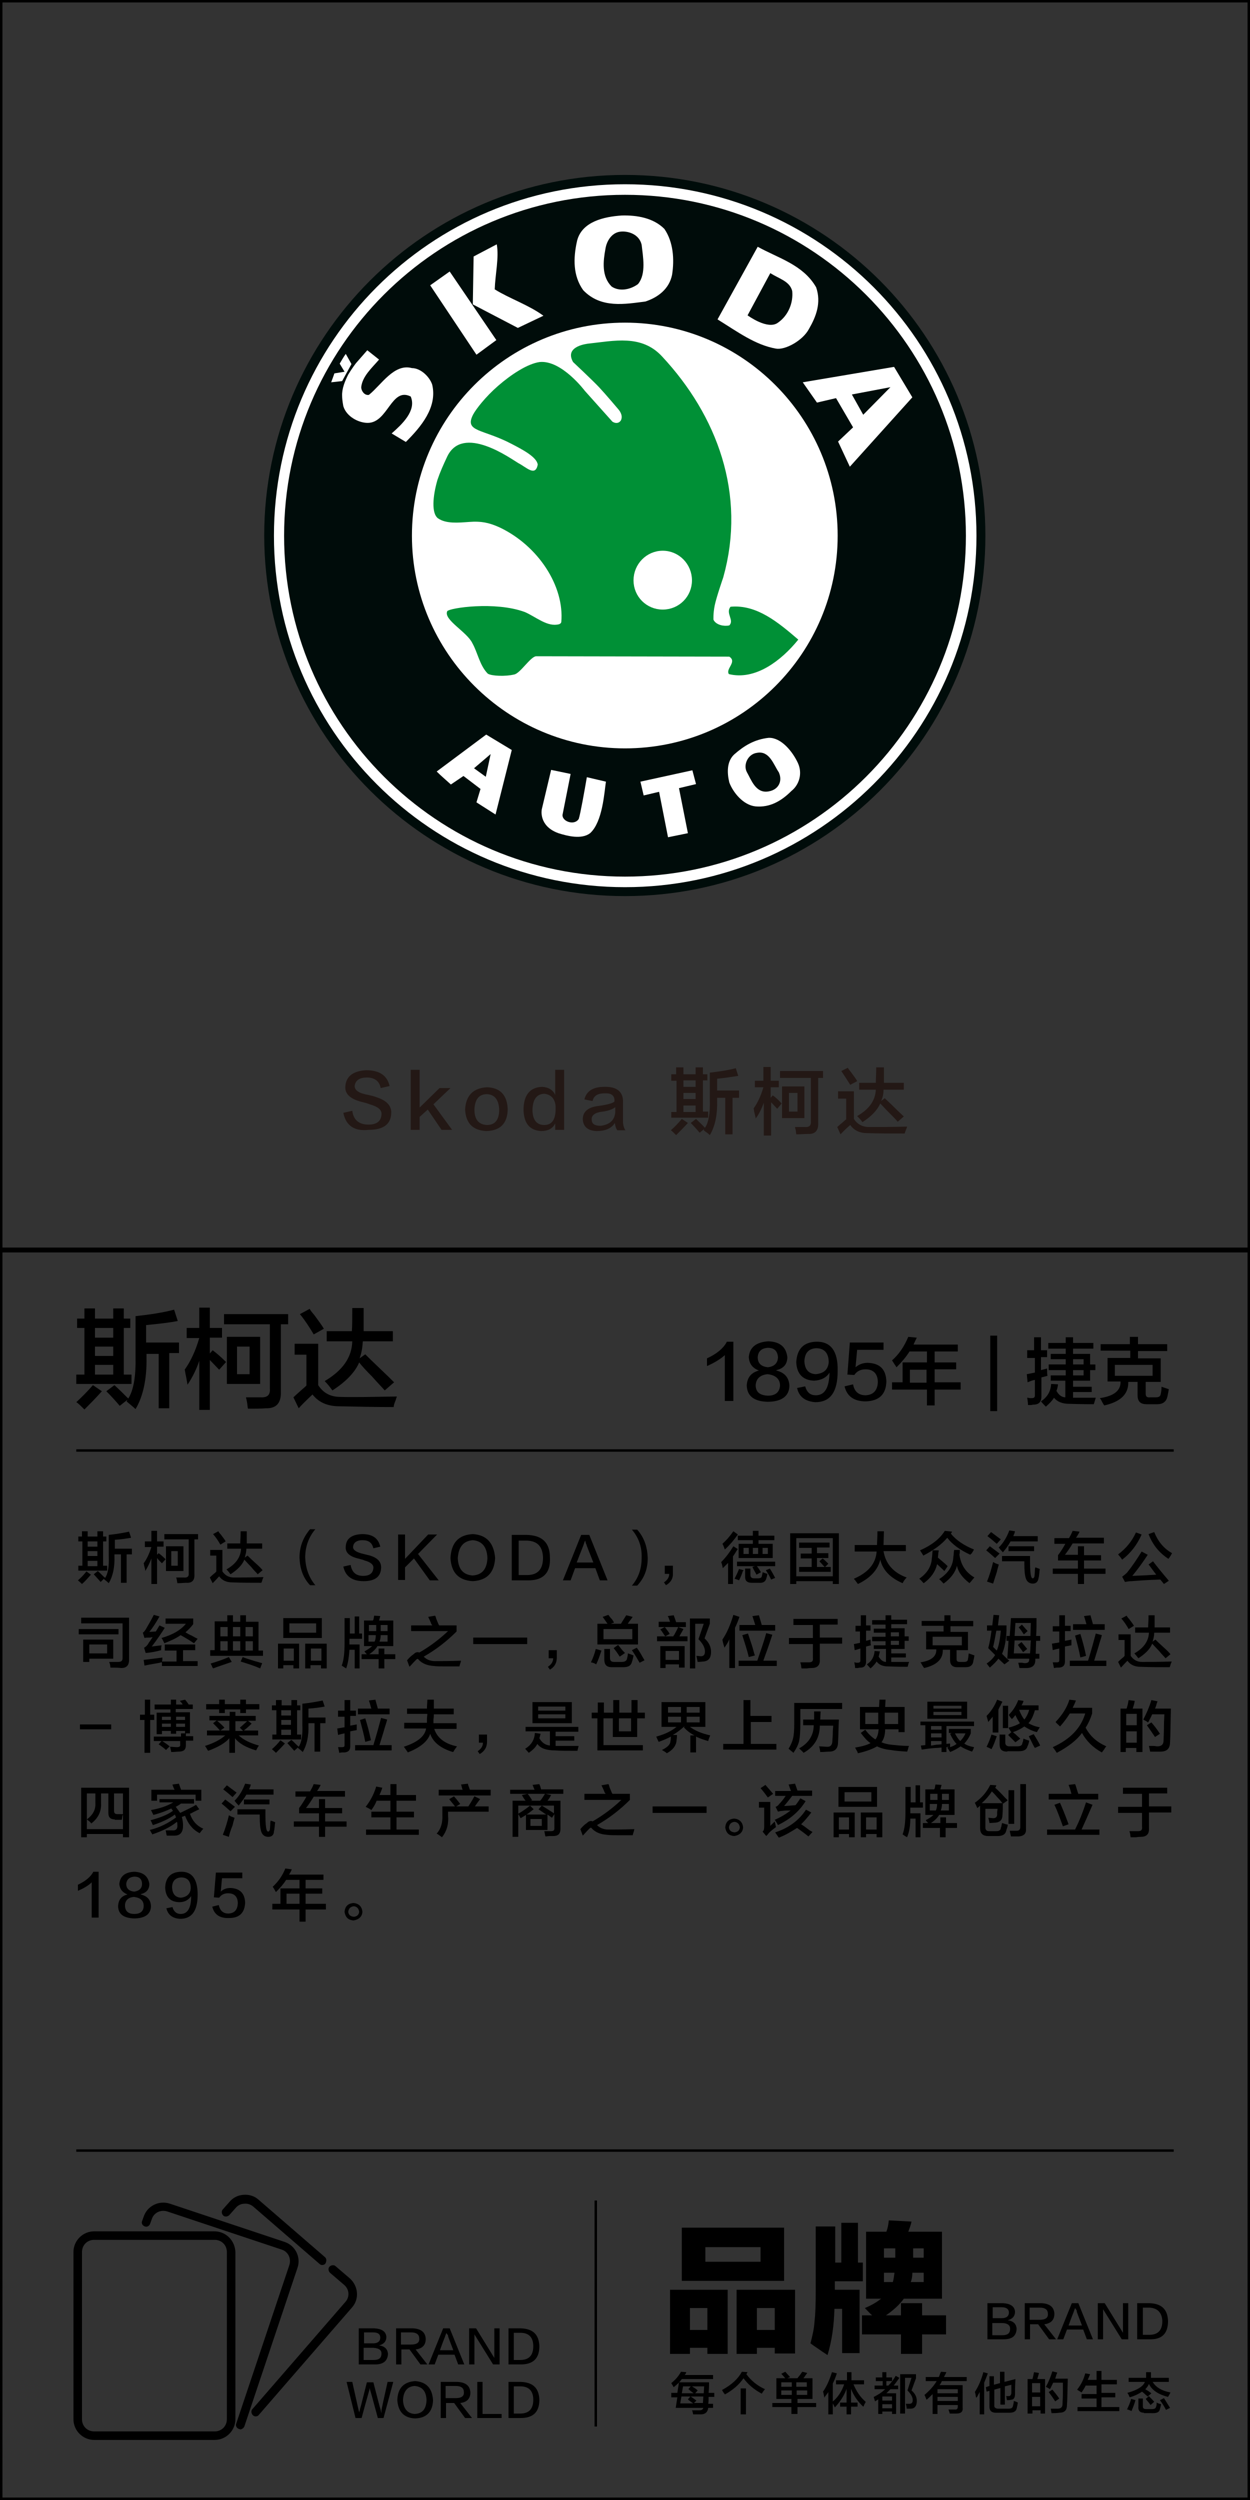 <?xml version="1.0" encoding="utf-8"?>
<!-- Generator: Adobe Illustrator 19.0.0, SVG Export Plug-In . SVG Version: 6.00 Build 0)  -->
<svg version="1.1" id="图层_1" xmlns="http://www.w3.org/2000/svg" xmlns:xlink="http://www.w3.org/1999/xlink" x="0px" y="0px"
	 width="308px" height="616px" viewBox="0 0 308 616" style="enable-background:new 0 0 308 616;" xml:space="preserve">
<rect x="0" y="0" width="308" height="616" fill="#333333" stroke="none"/>
<style type="text/css">
	.st0{fill:#231815;}
	.st1{fill:#000C0A;}
	.st2{fill:#FFFFFF;}
	.st3{fill:#009036;}
</style>
<g id="XMLID_6631_">
	<path id="XMLID_489_" class="st0" d="M84.6,274.2l2.2-0.5c0.3,2.3,1.7,3.4,4,3.4c2.1,0,3.1-0.9,3.2-2.5c0.1-1.1-0.8-1.9-2.9-2.5
		c-0.2-0.1-0.6-0.2-1.2-0.4c-0.2,0-0.3-0.1-0.4-0.1c-3.1-0.7-4.6-2-4.4-4c0.2-2.4,1.9-3.7,5.1-3.9c3.3,0,5.2,1.3,5.8,3.9l-2.2,0.5
		c-0.3-1.7-1.5-2.6-3.4-2.6c-1.8,0-2.8,0.7-3,2c-0.1,1.1,1,1.9,3.4,2.3c0.9,0.2,1.6,0.4,2.1,0.6c2.4,0.8,3.6,2.1,3.5,3.9
		c-0.1,2.7-1.9,4.1-5.6,4.1C87.3,278.8,85.2,277.3,84.6,274.2z"/>
	<path id="XMLID_491_" class="st0" d="M106.8,272.1l4.6,6.3h-2.6l-3.4-5l-2,1.8v3.2h-2.2v-14.8h2.2v9.3l4.9-4.8h2.7L106.8,272.1z"/>
	<path id="XMLID_493_" class="st0" d="M120,267.9c3.3,0.1,5,2,5.1,5.5c-0.1,3.5-1.9,5.2-5.3,5.3c-3.3-0.2-5-1.9-5.2-5.3
		C114.8,269.9,116.6,268.1,120,267.9z M120,277.2c2,0,3-1.3,3-3.8c-0.1-2.4-1.1-3.7-3-3.8c-2,0-3,1.3-3.1,3.8
		C116.9,275.8,117.9,277.1,120,277.2z"/>
	<path id="XMLID_496_" class="st0" d="M136.8,263.6h2.2v14.8h-2.2v-1.6c-0.6,1.3-1.8,1.9-3.5,1.9c-2.8-0.2-4.2-1.9-4.3-5.2
		c0-3.7,1.6-5.6,4.6-5.7c1.6,0.1,2.7,0.8,3.2,2V263.6z M136.9,273.6v-1.1c-0.2-1.8-1.1-2.8-2.8-3c-1.9,0.1-2.8,1.4-2.9,3.9
		c0,2.5,1,3.8,2.9,3.8C135.9,277.2,136.8,276,136.9,273.6z"/>
	<path id="XMLID_499_" class="st0" d="M154.1,278.5h-2c-0.3-0.4-0.5-1-0.6-1.8c-0.8,1.3-2.3,2-4.5,2c-2.2-0.1-3.3-1.1-3.4-2.9
		c0-1.9,1.3-3,3.9-3.3c2.2-0.3,3.6-0.7,3.9-1.1c0.1-1.5-0.8-2.1-2.5-2c-1.6,0-2.6,0.6-2.9,1.9l-2-0.4c0.5-2.1,2.2-3.1,4.9-3.1
		c3.2-0.1,4.8,1.3,4.6,4.1c0,1.3,0,2.7,0,4.3C153.5,277.1,153.7,277.9,154.1,278.5z M151.6,274.1v-1.3c-0.6,0.5-1.6,0.9-3.1,1.1
		c-1.9,0.2-2.8,0.9-2.7,2c0,1,0.7,1.5,2.2,1.5C150.2,277.1,151.4,276.1,151.6,274.1z"/>
	<path id="XMLID_502_" class="st0" d="M165.4,266.2v-1.5h1.2V263h1.8v1.7h3V263h1.8v1.7h1.1v1.5h-1.1v7.7h1.3v1.5h-9.1V274h1.3v-7.7
		H165.4z M166.6,279.7c-0.7-0.7-1.1-1.1-1.3-1.2c0.9-0.8,1.8-1.7,2.7-2.8l1.5,1C168.4,277.9,167.4,278.9,166.6,279.7z M168.4,266.2
		v1.6h3v-1.6H168.4z M168.4,269.3v1.5h3v-1.5H168.4z M168.4,272.4v1.6h3v-1.6H168.4z M172.4,279.1c-0.7-0.8-1.4-1.6-2.2-2.4l1.3-1
		c0.8,0.8,1.6,1.5,2.2,2.2c0.9-1.3,1.3-3.6,1.2-6.9v-6.7c2.5-0.3,4.6-0.6,6.4-1.1l0.6,1.9c-1.4,0.2-3.1,0.5-5.2,0.7v2.9h5.4v1.8
		h-1.6v9h-1.8v-9h-2v0.6c0.1,3.6-0.5,6.4-1.8,8.6c-0.2-0.2-0.5-0.5-1-0.8c-0.2-0.2-0.4-0.3-0.5-0.4l0.1-0.3L172.4,279.1z"/>
	<path id="XMLID_509_" class="st0" d="M186,267.9v-1.6h2.1v-3.4h1.8v3.4h2v1.6h-2v2.6l0.5-0.6c0.6,0.4,1.3,1,2.2,2l-1.1,1.3
		c-0.5-0.5-1-1.1-1.5-1.6v8.2h-1.8v-8.1c-0.5,1.4-1.1,2.7-2,3.9c0-0.3-0.2-0.9-0.4-1.8c0-0.3-0.1-0.6-0.1-0.7c1-1.4,1.8-3.1,2.4-5.2
		H186z M192.2,265.6v-1.7h10.6v1.7h-1.2v11.1c0.1,1.9-0.8,2.8-2.5,2.7c-0.7,0-1.7,0.1-2.9,0.1c0-0.2-0.1-0.5-0.1-0.9
		c-0.1-0.4-0.2-0.7-0.2-0.9c0.6,0,1.4,0,2.4,0c1.1,0.1,1.6-0.4,1.5-1.4v-10.7H192.2z M192.7,275.5v-7.8h5.5v7.8H192.7z M194.4,269.3
		v4.6h2.1v-4.6H194.4z"/>
	<path id="XMLID_514_" class="st0" d="M207.1,279.5l-0.8-1.8c0.3-0.3,0.8-0.7,1.5-1.3c0.3-0.3,0.6-0.5,0.7-0.6v-5.1h-2v-1.8h3.9v6.8
		c0.8,1.3,2.1,2,3.7,2c2,0,5.1,0,9.4-0.1c0,0.1-0.1,0.4-0.2,0.6c-0.2,0.5-0.3,0.8-0.4,1.1c-3,0-6.1,0-9.3-0.1c-1.8,0-3.2-0.7-4.1-2
		C208.2,278.3,207.5,279.1,207.1,279.5z M209.5,267.3c-0.7-1.1-1.4-2.2-2.2-3.4l1.6-0.8c0.1,0.2,0.4,0.6,0.8,1.1
		c0.7,1,1.3,1.7,1.5,2.2L209.5,267.3z M211.7,268.5v-1.7h4.1c0-0.9,0.1-2.2,0.1-3.8h1.9c0,1.4,0,2.7,0,3.8h4.9v1.7h-5
		c0,1-0.2,2-0.6,2.8l0.9-0.7c0.5,0.5,1.3,1.2,2.4,2.3c1.1,1.1,1.9,1.8,2.3,2.2l-1.5,1.3c-0.4-0.5-1.1-1.2-2.1-2.2
		c-1-1-1.7-1.8-2.2-2.3c-0.7,1.6-2.2,3.2-4.4,4.6c-0.3-0.5-0.8-1-1.3-1.5c3-1.7,4.5-3.9,4.6-6.5H211.7z"/>
</g>
<g id="XMLID_6627_">
	<path id="XMLID_473_" d="M19,327.2v-2.3h1.8v-2.5h2.6v2.5h4.5v-2.5h2.6v2.5h1.6v2.3h-1.6v11.5h1.9v2.3H18.8v-2.3h2v-11.5H19z
		 M20.8,347.3c-1-1-1.6-1.6-2-1.8c1.3-1.2,2.7-2.6,4.1-4.2l2.2,1.5C23.5,344.6,22,346.1,20.8,347.3z M23.4,327.2v2.4h4.5v-2.4H23.4z
		 M23.4,331.8v2.3h4.5v-2.3H23.4z M23.4,336.3v2.4h4.5v-2.4H23.4z M29.5,346.4c-1-1.2-2.1-2.4-3.3-3.6l2-1.5
		c1.3,1.2,2.4,2.3,3.4,3.3c1.3-2,1.9-5.4,1.8-10.3v-10c3.7-0.4,6.9-0.9,9.5-1.6l0.9,2.8c-2.1,0.4-4.7,0.7-7.8,1v4.3h8.1v2.6h-2.4
		V347h-2.6v-13.4h-3v0.8c0.1,5.3-0.8,9.6-2.7,12.8c-0.3-0.3-0.8-0.7-1.5-1.3c-0.4-0.3-0.6-0.5-0.7-0.6l0.2-0.4L29.5,346.4z"/>
	<path id="XMLID_480_" d="M46,329.6v-2.4h3.1v-5h2.6v5h3v2.4h-3v3.9l0.7-0.8c0.8,0.6,1.9,1.5,3.3,2.9l-1.7,1.9
		c-0.8-0.8-1.5-1.6-2.3-2.4v12.3h-2.6v-12.1c-0.7,2.1-1.7,4.1-2.9,5.9c-0.1-0.5-0.2-1.4-0.5-2.7c-0.1-0.5-0.1-0.8-0.2-1
		c1.5-2.1,2.7-4.7,3.6-7.8H46z M55.2,326.3v-2.5H71v2.5h-1.8v16.6c0.1,2.8-1.1,4.2-3.8,4.1c-1,0.1-2.5,0.1-4.3,0.1
		c-0.1-0.4-0.1-0.8-0.2-1.4c-0.1-0.6-0.2-1.1-0.3-1.4c0.8,0,2,0,3.6,0c1.7,0.1,2.4-0.6,2.3-2.1v-15.9H55.2z M55.9,341v-11.6h8.2V341
		H55.9z M58.4,331.8v6.8h3.1v-6.8H58.4z"/>
	<path id="XMLID_485_" d="M73.6,347l-1.3-2.7c0.4-0.4,1.2-1.1,2.2-2c0.5-0.4,0.8-0.7,1-0.9v-7.6h-2.9v-2.7h5.8v10.2
		c1.3,2,3.1,2.9,5.5,2.9c3,0.1,7.7,0,13.9-0.1c-0.1,0.2-0.2,0.5-0.3,0.9c-0.3,0.7-0.5,1.3-0.5,1.7c-4.5,0-9.2-0.1-13.8-0.2
		c-2.7-0.1-4.7-1-6.2-2.9C75.3,345.2,74.2,346.3,73.6,347z M77.3,328.8c-1-1.7-2.1-3.4-3.4-5l2.4-1.3c0.2,0.4,0.6,0.9,1.2,1.6
		c1.1,1.5,1.9,2.6,2.3,3.3L77.3,328.8z M80.5,330.6V328h6.2c0.1-1.3,0.1-3.2,0.1-5.7h2.8c0,2.1,0,4,0,5.7h7.2v2.5h-7.4
		c-0.1,1.5-0.3,2.9-0.8,4.2l1.4-1c0.7,0.7,1.9,1.9,3.6,3.5c1.7,1.6,2.8,2.7,3.5,3.4l-2.3,2c-0.6-0.7-1.7-1.8-3.1-3.4
		c-1.5-1.5-2.6-2.7-3.2-3.5c-1,2.4-3.3,4.8-6.6,6.9c-0.5-0.7-1.1-1.5-1.9-2.3c4.4-2.6,6.7-5.8,6.8-9.8H80.5z"/>
</g>
<g id="XMLID_6626_">
	<path id="XMLID_48_" d="M178.6,345.1v-11.2c-1.1,1-2.6,1.9-4.4,2.7c0-0.7,0-1.3,0-1.9c2.4-1.1,4.1-2.5,4.9-4.1h1.6v14.6H178.6z"/>
	<path id="XMLID_54_" d="M187,337.7L187,337.7c-1.6-0.6-2.4-1.7-2.5-3.3c0.2-2.4,1.8-3.7,4.8-3.9c2.9,0.1,4.4,1.4,4.7,3.9
		c0,1.7-0.9,2.8-2.7,3.2v0.1c2,0.5,3.1,1.7,3.2,3.7c0,2.6-1.9,4-5.4,4c-3.3-0.1-5-1.4-5.1-4C184.1,339.4,185.1,338.2,187,337.7z
		 M189.2,343.9c1.9,0,2.9-0.9,3-2.5c0-1.6-1.1-2.6-3.1-2.8c-1.8,0.2-2.8,1.1-2.9,2.7C186.2,343,187.2,343.8,189.2,343.9z
		 M189.2,332.1c-1.6,0.1-2.4,0.9-2.5,2.3c0,1.5,0.8,2.3,2.5,2.5c1.6-0.2,2.4-1,2.5-2.4C191.6,332.9,190.8,332.1,189.2,332.1z"/>
	<path id="XMLID_455_" d="M196.4,342l2-0.4c0.4,1.5,1.3,2.2,2.6,2.2c2.2,0,3.3-1.8,3.4-5.6c-0.8,1.3-2.1,1.9-3.8,2
		c-2.8-0.1-4.3-1.7-4.4-4.6c0.2-3.2,1.8-4.9,4.9-5c3.6-0.1,5.4,2.3,5.3,7.2c0,5.2-1.8,7.7-5.5,7.7
		C198.4,345.3,196.9,344.2,196.4,342z M204.2,335.7c0-2.3-1.1-3.5-3.1-3.5c-1.8,0.1-2.8,1.1-2.9,3.2c0.1,2,1,3.1,2.8,3.2
		C203,338.4,204,337.5,204.2,335.7z"/>
	<path id="XMLID_458_" d="M208.1,341.6l2.1-0.5c0.3,1.8,1.4,2.7,3.1,2.7c1.9-0.1,2.9-1.2,3-3.2c0-2.1-1.1-3.2-3-3.2
		c-1.3,0-2.2,0.5-2.8,1.4l-1.7-0.1l0.6-7.9h8.3v1.8h-6.5l-0.4,4.3c0.8-0.7,1.8-1.1,3-1.1c3,0.1,4.5,1.6,4.6,4.6
		c-0.1,3.2-1.8,4.8-5.1,4.9C210.5,345.3,208.7,344.1,208.1,341.6z"/>
	<path id="XMLID_460_" d="M220.9,336.9c-0.1-0.1-0.2-0.4-0.4-0.6c-0.1-0.2-0.4-0.6-0.7-1.1c1.7-1.5,3-3.4,4-5.8l2.1,0.2
		c-0.3,0.6-0.6,1.2-0.8,1.7H236v1.7h-5.7v2.7h5.3v1.7h-5.3v3.2h6.4v1.8h-6.4v3.9h-1.9v-3.9h-8.6v-1.8h2.6v-4.9h6V333h-4.3
		C223.3,334.3,222.2,335.6,220.9,336.9z M224.2,337.5v3.2h4.1v-3.2H224.2z"/>
	<path id="XMLID_463_" d="M244,347.7v-18.6h1.7v18.6H244z"/>
	<path id="XMLID_465_" d="M253.1,334.4v-1.7h1.7v-3.2h1.7v3.2h1.5v1.7h-1.5v3.2l1.5-0.4c0,0.8,0,1.4,0.1,1.8l-1.5,0.4v4.7
		c0,1.2-0.5,1.9-1.7,2c-0.2,0-0.5,0-0.8,0.1c-0.4,0-0.7,0-0.8,0c0-0.6-0.1-1.2-0.2-1.8c0.1,0,0.3,0,0.6,0.1c0.2,0,0.4,0,0.5,0
		c0.6,0,0.8-0.2,0.8-0.7v-3.8c-0.6,0.1-1.1,0.3-1.8,0.6l-0.2-2l2-0.4v-3.6H253.1z M258.9,340.2v-1.3h3.7v-1.3h-4.2v-1.4h4.2v-1.3
		h-3.7v-1.3h3.7v-1.3h-4.3v-1.4h4.3v-1.4h1.8v1.4h5v1.4h-5v1.3h4.2v2.6h1.3v1.4h-1.3v2.6h-4.2v1.5h4.6v1.3h-4.6v1.4c2.1,0,4,0,5.6,0
		c-0.1,0.3-0.2,0.7-0.4,1.3c0,0.1-0.1,0.2-0.1,0.3c-0.8,0-2.8,0-6.1-0.1c-1.6,0-2.9-0.5-3.7-1.5c-0.4,0.7-1.1,1.4-2,2.2
		c-0.4-0.4-0.8-0.8-1.2-1.3c1.5-1,2.4-2.4,2.5-4.3l1.7,0.1c-0.1,0.7-0.2,1.2-0.4,1.6c0.6,1.1,1.4,1.6,2.2,1.6v-4.1H258.9z
		 M267,334.9h-2.6v1.3h2.6V334.9z M264.4,337.6v1.3h2.6v-1.3H264.4z"/>
	<path id="XMLID_470_" d="M271.2,332.9v-1.7h7.2v-1.8h2v1.8h7.2v1.7h-7.2v1.8h5.6v5.8h-3.7v2.9c0,0.7,0.3,1,1.1,0.9h1.4
		c0.7,0,1.1-0.2,1.2-0.8c0.1-0.4,0.2-1,0.2-1.8l1.8,0.6c-0.2,1-0.3,1.7-0.4,2c-0.3,1.1-1.1,1.7-2.4,1.7h-2.7c-1.5,0-2.2-0.7-2.2-2.2
		v-3.3h-2.3c0.1,3-1.9,4.9-5.9,5.8c-0.1-0.1-0.3-0.4-0.5-0.8c-0.2-0.4-0.4-0.8-0.6-1c3.5-0.5,5.2-1.9,5.1-4.1h-3.2v-5.8h5.6v-1.8
		H271.2z M274.7,336.3v2.7h9.3v-2.7H274.7z"/>
</g>
<g id="XMLID_2295_">
	<g id="XMLID_2728_">
		<path id="XMLID_3031_" d="M19.3,379.8v-1.2h0.9v-1.3h1.4v1.3H24v-1.3h1.4v1.3h0.8v1.2h-0.8v6h1v1.2h-7.1v-1.2h1v-6H19.3z
			 M20.2,390.3c-0.5-0.5-0.9-0.8-1-0.9c0.7-0.6,1.4-1.3,2.1-2.2l1.1,0.8C21.6,388.9,20.9,389.7,20.2,390.3z M21.6,379.8v1.3H24v-1.3
			H21.6z M21.6,382.2v1.2H24v-1.2H21.6z M21.6,384.6v1.3H24v-1.3H21.6z M24.8,389.8c-0.5-0.6-1.1-1.2-1.7-1.9l1-0.8
			c0.7,0.6,1.2,1.2,1.8,1.7c0.7-1,1-2.8,0.9-5.4v-5.2c1.9-0.2,3.6-0.5,5-0.8l0.5,1.5c-1.1,0.2-2.4,0.4-4,0.5v2.2h4.2v1.4h-1.3v7
			h-1.4v-7h-1.6v0.4c0.1,2.8-0.4,5-1.4,6.7c-0.1-0.1-0.4-0.4-0.8-0.7c-0.2-0.1-0.3-0.3-0.4-0.3l0.1-0.2L24.8,389.8z"/>
		<path id="XMLID_3026_" d="M35.7,381.1v-1.3h1.6v-2.6h1.4v2.6h1.6v1.3h-1.6v2l0.4-0.4c0.4,0.3,1,0.8,1.7,1.5l-0.9,1
			c-0.4-0.4-0.8-0.8-1.2-1.3v6.4h-1.4V384c-0.4,1.1-0.9,2.1-1.5,3.1c0-0.3-0.1-0.7-0.3-1.4c0-0.3-0.1-0.4-0.1-0.5
			c0.8-1.1,1.4-2.4,1.9-4H35.7z M40.5,379.3V378h8.3v1.3h-0.9v8.6c0.1,1.5-0.6,2.2-2,2.1c-0.5,0-1.3,0.1-2.2,0.1
			c0-0.2-0.1-0.4-0.1-0.7c-0.1-0.3-0.1-0.6-0.2-0.7c0.4,0,1.1,0,1.9,0c0.9,0.1,1.3-0.3,1.2-1.1v-8.3H40.5z M40.9,387V381h4.3v6.1
			H40.9z M42.2,382.2v3.6h1.6v-3.6H42.2z"/>
		<path id="XMLID_3022_" d="M52.4,390.1l-0.7-1.4c0.2-0.2,0.6-0.6,1.1-1c0.3-0.2,0.4-0.4,0.5-0.5v-3.9h-1.5v-1.4h3v5.3
			c0.7,1,1.6,1.5,2.8,1.5c1.6,0,4,0,7.3-0.1c0,0.1-0.1,0.3-0.2,0.5c-0.1,0.4-0.2,0.7-0.3,0.9c-2.4,0-4.8,0-7.2-0.1
			c-1.4,0-2.5-0.5-3.2-1.5C53.3,389.2,52.7,389.8,52.4,390.1z M54.3,380.6c-0.5-0.9-1.1-1.8-1.8-2.6l1.3-0.7
			c0.1,0.2,0.3,0.5,0.6,0.8c0.6,0.8,1,1.3,1.2,1.7L54.3,380.6z M56,381.6v-1.3h3.2c0-0.7,0.1-1.7,0.1-3h1.5c0,1.1,0,2.1,0,3h3.8v1.3
			h-3.9c0,0.8-0.2,1.5-0.4,2.2l0.7-0.5c0.4,0.4,1,1,1.9,1.8c0.9,0.8,1.5,1.4,1.8,1.8l-1.2,1c-0.3-0.4-0.9-0.9-1.6-1.8
			c-0.8-0.8-1.3-1.4-1.7-1.8c-0.5,1.3-1.7,2.5-3.4,3.6c-0.3-0.4-0.6-0.8-1-1.2c2.3-1.3,3.5-3,3.6-5.1H56z"/>
		<path id="XMLID_3020_" d="M77.7,390.6h-1.3c-1.7-1.8-2.5-4-2.6-6.8c0-2.7,0.9-5,2.6-7h1.3c-1.7,2-2.5,4.4-2.5,7
			C75.3,386.4,76.1,388.7,77.7,390.6z"/>
		<path id="XMLID_3018_" d="M84.6,386l1.8-0.4c0.3,1.8,1.3,2.7,3.1,2.7c1.6,0,2.4-0.7,2.5-1.9c0.1-0.8-0.6-1.5-2.2-1.9
			c-0.1-0.1-0.5-0.2-0.9-0.3c-0.1,0-0.3-0.1-0.3-0.1c-2.4-0.5-3.6-1.5-3.4-3.1c0.1-1.9,1.5-2.9,4-3c2.6,0,4,1,4.5,3.1l-1.7,0.4
			c-0.3-1.3-1.1-2-2.7-2c-1.4,0-2.2,0.6-2.3,1.6c-0.1,0.8,0.8,1.4,2.6,1.8c0.7,0.2,1.3,0.3,1.6,0.4c1.9,0.6,2.8,1.6,2.7,3.1
			c-0.1,2.1-1.5,3.2-4.3,3.2S85.1,388.4,84.6,386z"/>
		<path id="XMLID_3016_" d="M108.1,389.4h-2.2L102,384l-2.2,2.2v3.1h-1.7v-11.2h1.7v6l5.7-6h2.2l-4.7,4.8L108.1,389.4z"/>
		<path id="XMLID_3013_" d="M116.5,378c3.4,0.2,5.2,2.2,5.5,5.9c-0.2,3.6-2,5.5-5.5,5.7c-3.5-0.2-5.3-2.1-5.5-5.7
			C111.2,380.1,113,378.2,116.5,378z M116.4,388.2c2.3-0.1,3.6-1.5,3.7-4.3c-0.1-2.7-1.3-4.2-3.6-4.4c-2.3,0.2-3.5,1.6-3.7,4.4
			C112.9,386.6,114.1,388,116.4,388.2z"/>
		<path id="XMLID_3010_" d="M129.9,389.4h-3.8v-11.2h3.7c3.8,0.1,5.7,1.9,5.7,5.6C135.7,387.6,133.8,389.5,129.9,389.4z
			 M129.8,379.6h-2v8.5h2c2.7,0,4-1.4,4-4.3C133.7,381,132.4,379.7,129.8,379.6z"/>
		<path id="XMLID_3007_" d="M145.2,378.2l4.5,11.2h-1.9l-1.1-3h-5l-1.1,3h-1.9l4.5-11.2H145.2z M144.2,379.6L144.2,379.6
			c-0.2,0.3-0.3,0.7-0.4,1c0,0.1-0.6,1.5-1.7,4.4h4.1c-1.1-2.8-1.7-4.3-1.7-4.4c0,0,0-0.1-0.1-0.2
			C144.3,380,144.2,379.7,144.2,379.6z"/>
		<path id="XMLID_3005_" d="M155.7,376.9h1.3c1.7,1.9,2.5,4.2,2.6,7c0,2.8-0.9,5-2.6,6.8h-1.3c1.6-1.9,2.4-4.1,2.4-6.8
			C158.2,381.2,157.4,378.9,155.7,376.9z"/>
		<path id="XMLID_3003_" d="M164.1,390.6l-0.5-0.7c0.9-0.6,1.3-1.3,1.3-2.1h-1.1v-2h2c0,0.3,0,0.9,0,1.8
			C165.9,388.9,165.3,389.9,164.1,390.6z"/>
		<path id="XMLID_2992_" d="M179.4,390.3v-5.2c-0.4,0.4-0.8,0.8-1.3,1.3c-0.1-0.5-0.2-1-0.4-1.5c1.1-1.1,2.1-2.4,3-3.9l1.1,0.7
			c-0.1,0.1-0.2,0.2-0.3,0.4c-0.4,0.7-0.7,1.1-0.9,1.4v6.8H179.4z M178.6,381.8c-0.2-0.6-0.4-1.1-0.6-1.4c0.9-0.8,1.8-1.8,2.7-3.1
			l1.1,0.8C180.9,379.4,179.9,380.6,178.6,381.8z M182.1,389.4c-0.4-0.2-0.8-0.3-1.1-0.4c0.4-0.8,0.8-1.6,1.1-2.4l1.1,0.3
			c0,0.1-0.1,0.2-0.2,0.3C182.8,387.9,182.5,388.6,182.1,389.4z M181.6,385.9v-1.1h9.4v1.1h-4.5c0.4,0.5,0.7,1,1,1.5l-1.1,0.6
			c-0.3-0.6-0.7-1.2-1-1.9l0.6-0.2H181.6z M181.8,379.5v-1.1h3.7v-1.2h1.4v1.2h3.9v1.1h-3.9v0.9h3.5v3.5H182v-3.5h3.5v-0.9H181.8z
			 M183.2,381.4v1.5h1.3v-1.5H183.2z M185.2,390c-1.1,0-1.6-0.5-1.6-1.4v-2.1h1.3v1.6c0,0.5,0.3,0.8,0.9,0.8h1
			c0.5,0,0.9-0.2,0.9-0.5c0.1-0.4,0.2-0.7,0.2-1c0.5,0.2,0.9,0.3,1.2,0.4c-0.1,0.5-0.2,0.9-0.3,1.2c-0.2,0.7-0.8,1.1-1.8,1H185.2z
			 M185.5,381.4v1.5h1.3v-1.5H185.5z M189.2,381.4h-1.3v1.5h1.3V381.4z M190,389.2c-0.3-0.7-0.7-1.4-1.3-2.3l1-0.4
			c0.5,0.8,0.9,1.5,1.3,2.3L190,389.2z"/>
		<path id="XMLID_2988_" d="M194.7,390.3v-12.5h12v12.5h-1.5v-0.7h-9v0.7H194.7z M196.2,379v9.4h9V379H196.2z M196.9,381.3v-1.2h7.5
			v1.2h-3.1v1.4h2.8v1.2h-2.8v2.2h1.9c-0.5-0.5-0.9-1-1.3-1.4l0.8-0.7c0.5,0.4,0.9,0.8,1.4,1.3l-0.8,0.8h1.4v1.2h-7.8v-1.2h3.1V384
			h-2.7v-1.2h2.7v-1.4H196.9z"/>
		<path id="XMLID_2986_" d="M210.6,382.2v-1.5h5.5c0-0.8,0.1-1.9,0.1-3.4h1.6l-0.1,3.4h5.5v1.5h-5.5c0.5,3.1,2.4,5.3,5.7,6.5
			c-0.4,0.4-0.7,0.8-1,1.4c-3-1.3-4.9-3.2-5.5-5.8c-0.6,2.5-2.4,4.5-5.5,6c-0.1-0.1-0.3-0.4-0.6-0.8c-0.2-0.3-0.4-0.4-0.4-0.5
			c3.5-1.5,5.4-3.7,5.6-6.7H210.6z"/>
		<path id="XMLID_2982_" d="M232.7,387.1c-0.6-0.6-1.2-1.1-1.8-1.7c-0.4,1.8-1.5,3.4-3.3,4.7c-0.1-0.1-0.2-0.2-0.3-0.3
			c-0.3-0.4-0.6-0.6-0.8-0.8c1.9-1.3,3-3,3.1-5c0.1-0.5,0.1-1.2,0.2-2h1.5c0,0.1,0,0.3-0.1,0.6c0,0.5-0.1,0.9-0.1,1.2
			c0.8,0.7,1.6,1.3,2.4,2.1L232.7,387.1z M239.1,383.1c-2.6-1.2-4.5-2.6-5.7-4.2c-1.4,1.7-3.4,3.1-5.9,4.4c-0.2-0.4-0.5-0.8-0.8-1.3
			c3-1.3,5-3,6.1-4.8l1.8,0.2l-0.3,0.5c1.3,1.6,3.2,2.9,5.7,3.9c-0.1,0.2-0.3,0.5-0.6,1C239.2,382.9,239.1,383,239.1,383.1z
			 M238.9,390.1c-1.7-1.3-2.8-2.7-3.1-4.3c-0.4,1.6-1.5,3.1-3.3,4.4c-0.3-0.3-0.6-0.7-1.1-1.1c2.2-1.4,3.4-3.2,3.5-5.4
			c0-0.2,0.1-0.5,0.1-0.9c0-0.4,0.1-0.7,0.1-0.9h1.4c0,0.5,0,0.9-0.1,1.1c0.3,2.5,1.5,4.4,3.7,5.7c-0.1,0.1-0.4,0.4-0.7,0.8
			C239.1,389.9,238.9,390,238.9,390.1z"/>
		<path id="XMLID_2975_" d="M245.2,383.9c-0.6-0.5-1.3-1.2-2.2-1.9l0.9-1c0.8,0.6,1.6,1.2,2.4,1.8L245.2,383.9z M244.7,390.2
			l-1.5-0.5c0.6-1.5,1.1-3.1,1.5-4.8c0.1,0,0.2,0.1,0.4,0.2c0.1,0.1,0.5,0.2,1,0.4c-0.1,0.4-0.3,1-0.5,1.9
			C245.2,388.6,244.9,389.6,244.7,390.2z M245.6,380.4c-0.8-0.7-1.5-1.3-2.3-1.9l0.9-1c0.8,0.6,1.6,1.2,2.4,1.8L245.6,380.4z
			 M247.1,382.5c-0.1-0.2-0.4-0.4-0.7-0.8c-0.1-0.2-0.3-0.3-0.3-0.4c1.2-1.2,2-2.6,2.6-4.2l1.4,0.2c0,0.1-0.1,0.2-0.1,0.4
			c-0.1,0.3-0.3,0.6-0.3,0.8h6v1.3H249C248.5,380.7,247.9,381.6,247.1,382.5z M254.5,390.2c-0.8,0-1.4-0.4-1.7-1.2
			c-0.3-0.8-0.4-2.1-0.4-3.8v-0.5h-5.5v-1.3h6.9v1.4c0,1.9,0.1,3.1,0.3,3.7c0.1,0.3,0.2,0.4,0.4,0.4c0.2,0,0.3-0.2,0.4-0.5
			c0-0.3,0.1-0.8,0.1-1.6c0-0.3,0.1-0.5,0.1-0.6c0.4,0.1,0.8,0.3,1.1,0.4c0,0.2-0.1,0.5-0.1,0.9c-0.1,0.7-0.1,1.1-0.2,1.3
			C255.8,389.7,255.3,390.2,254.5,390.2z M248.5,382.2V381h6.3v1.2H248.5z"/>
		<path id="XMLID_2973_" d="M259.8,380.4V379h3.6c0.1-0.2,0.3-0.5,0.5-0.9c0.2-0.4,0.3-0.7,0.4-0.9l1.7,0.2
			c-0.1,0.3-0.3,0.6-0.6,1.1c-0.1,0.2-0.2,0.3-0.3,0.4h6.9v1.4h-7.7c-0.6,1-1.2,1.9-1.9,2.8h3.2V381h1.5v2.2h4.2v1.3h-4.2v2h5.3v1.3
			h-5.3v2.5h-1.5v-2.5h-6.2v-1.3h6.2v-2h-4.9v-1.3c0.7-0.9,1.3-1.9,1.8-2.8H259.8z"/>
		<path id="XMLID_2969_" d="M276.5,384.3c-0.3-0.5-0.7-0.9-1-1.3c1.9-1.4,3.4-3.2,4.4-5.4l1.4,0.5
			C280.2,380.6,278.6,382.7,276.5,384.3z M286.8,390.3l-0.9-1.1c-3.4,0.1-5.7,0.3-7.1,0.4c-0.6,0-1.1,0.1-1.6,0.2l-0.7-1.3
			c0.4-0.3,0.8-0.6,1.2-1c1.3-1.6,2.5-3.4,3.6-5.2l1.5,0.8c-1.1,1.7-2.4,3.5-3.8,5.2c2.5-0.1,4.5-0.2,5.9-0.3
			c-0.3-0.4-0.7-0.9-1.2-1.6c-0.3-0.4-0.5-0.7-0.7-0.9l1.1-0.8c0.9,1.2,2.2,2.8,3.9,4.8L286.8,390.3z M287.9,384.1
			c-2.3-1.5-3.9-3.5-4.9-6.1l1.4-0.5c0.9,2.3,2.4,4.1,4.4,5.2c-0.1,0.1-0.2,0.4-0.4,0.7S288,384,287.9,384.1z"/>
		<path id="XMLID_2964_" d="M19.4,402.7v-1.3h9.8v1.3H19.4z M27.2,410.9c0-0.5-0.1-0.9-0.3-1.4c0.6,0,1.3,0,2.2,0
			c0.8,0,1.1-0.3,1.1-0.9V400H20v-1.4h11.8V409c0,1.3-0.6,2-1.9,2C29,410.9,28.2,410.9,27.2,410.9z M20.5,409.5V404h7.4v4.7H22v0.8
			H20.5z M26.4,407.4v-2.2H22v2.2H26.4z"/>
		<path id="XMLID_2960_" d="M35.9,407.3l-0.4-1.3c0.4-0.2,0.7-0.5,0.9-0.8c0.1-0.1,0.2-0.3,0.3-0.5c0.2-0.2,0.5-0.7,0.9-1.3
			c-0.1,0-0.3,0-0.6,0.1c-0.7,0-1.1,0-1.4,0.1l-0.4-1.3c0.3-0.2,0.5-0.5,0.7-0.8c0.7-1.2,1.4-2.4,2-3.6l1.4,0.4
			c-0.8,1.4-1.6,2.7-2.5,3.8l1.6-0.1c0.3-0.5,0.6-1,0.9-1.5l1.3,0.6c-0.9,1.4-1.9,2.9-3.2,4.6l2.4-0.3c0,0,0,0.1,0,0.1
			c-0.1,0.3-0.1,0.7-0.1,1.1C38.3,407,37,407.2,35.9,407.3z M40.6,406.6v-1.4h7.5v1.4h-3v2.7h3.6v1.2h-8.8v-0.9
			c-0.1,0-0.3,0-0.5,0.1c-1.1,0.2-2.4,0.4-3.8,0.7l-0.2-1.4c0.9-0.1,2.3-0.3,4-0.5c0.3,0,0.5-0.1,0.6-0.1c0,0.1,0,0.3,0,0.5
			c0,0.2-0.1,0.4-0.1,0.5h3.6v-2.7H40.6z M40.5,404.9c-0.2-0.4-0.4-0.9-0.7-1.3c2.8-0.8,4.8-2,6-3.5h-5v-1.3h6.8v1.4
			c-0.6,0.8-1.2,1.4-1.9,2c0.3,0.2,0.8,0.5,1.5,0.8c0.7,0.4,1.1,0.6,1.5,0.8l-0.9,1.1c-0.9-0.6-2-1.3-3.3-2
			C43.4,403.7,42,404.3,40.5,404.9z"/>
		<path id="XMLID_2950_" d="M51.8,407.9v-1.3h1.1v-7.1h3.1V398h1.4v1.6h1.8V398h1.4v1.6h3.1v7.1h1.1v1.3H51.8z M52.5,411.1
			c0-0.1-0.1-0.2-0.2-0.3c0-0.2-0.2-0.5-0.4-0.9c1.3-0.4,2.9-0.9,4.5-1.6l0.7,1.2C55.4,410.1,53.8,410.6,52.5,411.1z M54.3,400.9
			v2.3h1.8v-2.3H54.3z M54.3,404.4v2.3h1.8v-2.3H54.3z M57.4,400.9v2.3h1.8v-2.3H57.4z M57.4,404.4v2.3h1.8v-2.3H57.4z M64.1,411.1
			c-1.3-0.6-2.9-1.1-4.8-1.7l0.5-1.1c0.7,0.3,1.7,0.6,3,1c0.8,0.2,1.3,0.4,1.8,0.5L64.1,411.1z M62.3,400.9h-1.8v2.3h1.8V400.9z
			 M60.5,404.4v2.3h1.8v-2.3H60.5z"/>
		<path id="XMLID_2943_" d="M68.5,411.1v-6.1h5.2v6.1h-1.4v-0.8h-2.5v0.8H68.5z M69.8,403.6v-4.9h9.5v4.9H69.8z M69.9,406.2v3h2.5
			v-3H69.9z M71.3,400v2.3h6.6V400H71.3z M75.2,411.1v-6.1h5.3v6.1h-1.4v-0.8h-2.6v0.8H75.2z M76.6,406.2v3h2.6v-3H76.6z"/>
		<path id="XMLID_2936_" d="M85.3,411.1c-0.2-0.1-0.5-0.3-0.8-0.5c-0.1-0.1-0.3-0.2-0.3-0.2c0.5-1.3,0.7-3.1,0.7-5.5v-6.2h1.3v3.8
			h1.2v-4.2h1.1v4.2h0.7v1.3h-3.1v1.4h2.5v5.9h-1.2v-4.6h-1.3C86,408.1,85.8,409.7,85.3,411.1z M89.7,405.6v-6.3h2.2
			c0,0,0-0.1,0.1-0.2c0.1-0.3,0.1-0.6,0.2-1l1.5,0.1c-0.1,0.4-0.2,0.7-0.3,1.1h3.5v6.3H93c-0.4,0.7-1,1.3-2,2h2.3v-1.4h1.4v1.4h2.7
			v1.2h-2.7v2.3h-1.4v-2.3h-4.2v-1.2h1.3c-0.2-0.2-0.4-0.4-0.6-0.7c0.9-0.5,1.5-0.9,1.9-1.3H89.7z M90.9,400.4v1.5h1.8v-1.5H90.9z
			 M92.3,404.5c0.2-0.4,0.3-1,0.3-1.6h-1.8v1.6H92.3z M95.5,404.5v-1.6h-1.7c0,0.6-0.1,1.1-0.3,1.6H95.5z M95.5,400.4h-1.7v1.5h1.7
			V400.4z"/>
		<path id="XMLID_2934_" d="M113.2,410.6c-1.7,0-3,0-3.8,0c-0.9,0-1.8,0-2.5-0.1c-1.6-0.1-2.9-0.6-3.8-1.6c-0.1-0.2-0.3-0.2-0.5,0
			c-0.3,0.3-0.9,0.9-1.6,1.7c0.5-0.7,0.5-0.6-0.1,0.1l-0.6-1.6c0.5-0.6,1-1.1,1.6-1.5c0.4-0.4,0.7-0.5,1-0.5c0.1,0,0.3,0,0.4,0.1
			c2.6-1.5,5-3.3,7.1-5.3h-9.1v-1.4h5.2c0-0.1-0.1-0.2-0.2-0.3c-0.3-0.8-0.6-1.4-0.8-1.8l1.7-0.3c0.1,0.1,0.2,0.4,0.3,0.8
			c0.3,0.7,0.5,1.3,0.7,1.6h4.3v1.5c-2.4,2.4-5.1,4.5-8.1,6.2c0.7,0.7,1.6,1.1,2.8,1.1c1.3,0,3.5,0,6.4-0.1
			C113.5,409.7,113.3,410.1,113.2,410.6z"/>
		<path id="XMLID_2932_" d="M116.6,405.1v-1.6h13.3v1.6H116.6z"/>
		<path id="XMLID_2930_" d="M135.5,411.4l-0.5-0.7c0.9-0.6,1.3-1.3,1.3-2.1h-1.1v-2h2c0,0.3,0,0.9,0,1.8
			C137.2,409.7,136.7,410.7,135.5,411.4z"/>
		<path id="XMLID_2923_" d="M146.9,410.1c-0.3-0.2-0.7-0.4-1.3-0.5c0.5-1,0.9-2.1,1.2-3.3l1.4,0.4
			C147.7,408.2,147.3,409.3,146.9,410.1z M147.2,405.2v-5.1h2.5c-0.4-0.6-0.8-1.1-1.2-1.7l1.4-0.5c0.2,0.3,0.5,0.7,0.9,1.1
			c0.2,0.3,0.4,0.6,0.5,0.8l-0.8,0.3h2.5c0.4-0.7,0.9-1.4,1.3-2.1l1.6,0.4c-0.2,0.3-0.5,0.7-0.9,1.2c-0.1,0.2-0.3,0.4-0.3,0.5h2.5
			v5.1H147.2z M148.7,401.4v2.5h7.1v-2.5H148.7z M150.7,410.8c-1.2,0-1.8-0.6-1.8-1.9v-2.6h1.4v2.2c0,0.7,0.3,1,1,1h1.9
			c0.8,0,1.2-0.3,1.3-0.8c0.1-0.4,0.2-0.8,0.2-1.3c0.4,0.1,0.9,0.3,1.4,0.5c-0.1,0.5-0.2,1.1-0.4,1.6c-0.2,0.9-0.9,1.3-2.1,1.3
			H150.7z M152.7,408.2c-0.5-0.8-1-1.5-1.5-2.1l1.1-0.8c0.1,0.1,0.2,0.3,0.4,0.5c0.5,0.7,1,1.2,1.3,1.5L152.7,408.2z M157.6,409.7
			c-0.5-0.9-1.1-1.9-1.9-3.1l1.2-0.6c0.4,0.5,0.9,1.3,1.5,2.4c0.2,0.3,0.3,0.5,0.4,0.7L157.6,409.7z"/>
		<path id="XMLID_2917_" d="M161.9,404.4v-1.2h2c0-0.1-0.1-0.2-0.2-0.3c-0.4-0.6-0.7-1.1-1-1.4l1.1-0.6c0.1,0.1,0.2,0.3,0.3,0.4
			c0.4,0.5,0.7,0.9,0.9,1.3l-1.1,0.6h2c0.1-0.3,0.2-0.3,0.2-0.3c0.5-0.9,0.8-1.5,1-2l1.3,0.5c-0.3,0.6-0.7,1.2-1,1.8h2v1.2H161.9z
			 M162.3,400.8v-1.2h2.8c-0.1-0.3-0.2-0.6-0.4-1.1c-0.1-0.1-0.1-0.3-0.2-0.3l1.5-0.2c0.1,0.3,0.3,0.8,0.5,1.4
			c0,0.1,0.1,0.2,0.1,0.3h2.4v1.2H162.3z M162.7,411v-5.4h6v5.3h-1.4v-0.8H164v0.9H162.7z M164,406.8v2.2h3.3v-2.2H164z M170,411.1
			v-12.3h4.9v1.3l-1.3,3.6c1.1,1,1.6,2.1,1.6,3.3c0,1.5-0.6,2.3-1.9,2.4c-0.3,0-0.7,0.1-1.4,0.1c-0.1-0.5-0.2-1-0.3-1.5
			c0.4,0,0.8,0.1,1.1,0.1c0.7,0,1-0.4,1-1.2c0-0.9-0.5-1.9-1.6-3l1.3-3.8h-2.1v11H170z"/>
		<path id="XMLID_2912_" d="M178.5,406c0-0.1-0.1-0.4-0.2-0.7c-0.1-0.3-0.2-0.7-0.3-1.3c1.1-1.6,2-3.7,2.7-6.1l1.5,0.5
			c-0.3,0.9-0.7,1.9-1.1,2.7v9.9h-1.4v-7.1C179.4,404.7,178.9,405.4,178.5,406z M182,410.5v-1.3h4.6c0.8-2.4,1.6-4.6,2.2-6.8
			l1.5,0.4c-0.4,1.2-1,3.1-1.9,5.5c-0.1,0.4-0.3,0.7-0.3,0.9h3.3v1.3H182z M182.2,401.8v-1.4h3.9l-0.7-2.2l1.6-0.2l0.7,2.4h3.3v1.4
			H182.2z M184.5,408.3c-0.4-1.7-1-3.5-1.6-5.4l1.4-0.4c0.2,0.6,0.5,1.5,0.9,2.7c0.4,1.2,0.6,2.2,0.8,2.7L184.5,408.3z"/>
		<path id="XMLID_2910_" d="M195.5,400.3v-1.4h10.9v1.4H202v3.2h5.5v1.5H202v3.9c0.1,1.4-0.6,2.1-2,2.1c-0.2,0-0.6,0-1.2,0.1
			c-0.6,0-1,0-1.3,0c0-0.1-0.1-0.3-0.1-0.6c0-0.2-0.1-0.5-0.2-0.9c0.7,0,1.3,0,2.1,0c0.8,0,1.1-0.3,1-1.1v-3.4h-5.9v-1.5h5.9v-3.2
			H195.5z"/>
		<path id="XMLID_2905_" d="M210.8,401.9v-1.3h1.3V398h1.3v2.5h1.1v1.3h-1.1v2.5l1.1-0.3c0,0.6,0,1.1,0.1,1.4l-1.2,0.3v3.7
			c0,0.9-0.4,1.5-1.3,1.5c-0.1,0-0.4,0-0.7,0.1c-0.3,0-0.5,0-0.7,0c0-0.4-0.1-0.9-0.2-1.4c0.1,0,0.3,0,0.4,0.1c0.2,0,0.3,0,0.4,0
			c0.4,0,0.7-0.1,0.7-0.5v-3c-0.4,0.1-0.9,0.3-1.4,0.4l-0.2-1.5l1.5-0.3v-2.8H210.8z M215.3,406.4v-1h2.9v-1h-3.3v-1.1h3.3v-1h-2.9
			v-1h2.9v-1h-3.3v-1.1h3.3V398h1.4v1.1h3.9v1.1h-3.9v1h3.3v2h1v1.1h-1v2h-3.3v1.1h3.6v1h-3.6v1.1c1.6,0,3.1,0,4.4,0
			c-0.1,0.2-0.2,0.5-0.3,1c0,0.1-0.1,0.2-0.1,0.2c-0.6,0-2.2,0-4.8-0.1c-1.3,0-2.2-0.4-2.8-1.2c-0.3,0.5-0.8,1.1-1.5,1.7
			c-0.3-0.3-0.6-0.7-0.9-1c1.2-0.8,1.8-1.9,1.9-3.3l1.3,0.1c-0.1,0.5-0.2,0.9-0.3,1.3c0.5,0.8,1.1,1.3,1.8,1.3v-3.2H215.3z
			 M221.5,402.2h-2v1h2V402.2z M219.5,404.3v1h2v-1H219.5z"/>
		<path id="XMLID_2902_" d="M227.1,400.7v-1.3h5.6v-1.4h1.5v1.4h5.6v1.3h-5.6v1.4h4.3v4.5h-2.8v2.2c0,0.5,0.2,0.7,0.8,0.7h1.1
			c0.5,0,0.9-0.2,0.9-0.7c0.1-0.3,0.1-0.8,0.2-1.4l1.4,0.5c-0.1,0.8-0.3,1.3-0.3,1.6c-0.2,0.9-0.8,1.3-1.9,1.3h-2.1
			c-1.1,0-1.7-0.6-1.7-1.7v-2.6h-1.8c0.1,2.3-1.5,3.8-4.6,4.5c-0.1-0.1-0.2-0.3-0.4-0.6c-0.2-0.3-0.3-0.6-0.5-0.8
			c2.7-0.4,4-1.5,3.9-3.2h-2.5V402h4.3v-1.4H227.1z M229.8,403.3v2.1h7.2v-2.1H229.8z"/>
		<path id="XMLID_2894_" d="M247.5,410.1l-1.5-1.4c-0.4,0.6-1.1,1.3-2.1,2.2c-0.1-0.1-0.2-0.3-0.4-0.5c-0.2-0.3-0.3-0.4-0.4-0.5
			c0.9-0.6,1.6-1.3,2.1-2.1c-0.5-0.5-1.1-1.1-1.7-1.7c0.3-1.1,0.6-2.6,0.8-4.3h-1.1v-1.3h1.3c0.1-0.8,0.2-1.7,0.3-2.6l1.4,0.1
			c-0.1,0.8-0.2,1.6-0.3,2.5h2.1v1.2c-0.1,2.6-0.5,4.5-1.1,5.8c0.2,0.2,0.5,0.5,0.9,0.9c0.4,0.4,0.7,0.6,0.9,0.8L247.5,410.1z
			 M246.6,401.8h-1.1c-0.3,1.5-0.5,2.9-0.8,4l0.9,0.9C246.1,405.6,246.4,404,246.6,401.8z M248,404.3v-1.2h0.8l0.3-4.4h6.3
			c0,1.5,0,3-0.1,4.4h1v1.2h-1l-0.1,3.2h0.9v1.2h-1c0,0.1,0,0.2,0,0.4c0,1.2-0.7,1.8-1.9,1.9c-0.6,0-1.3,0-2,0
			c-0.1-0.5-0.2-0.9-0.3-1.3c0.2,0,0.4,0,0.8,0c0.3,0,0.6,0.1,0.8,0.1c0.8,0,1.1-0.3,1.1-0.9v-0.2h-5.4l0.3-4.4H248z M253.8,407.4
			c0.1-1,0.1-2.1,0.2-3.2h-4l-0.2,3.2H253.8z M250.2,399.9l-0.2,3.2h3.9l0.1-3.2H250.2z M252.1,407.1c-0.4-0.6-0.9-1.2-1.3-1.8
			l0.9-0.7c0.4,0.5,0.9,1.1,1.4,1.7L252.1,407.1z M252.3,402.7c-0.1-0.1-0.2-0.2-0.3-0.4c-0.2-0.3-0.5-0.8-1-1.3l0.8-0.7
			c0.2,0.2,0.4,0.5,0.7,0.8c0.3,0.4,0.6,0.6,0.7,0.8L252.3,402.7z"/>
		<path id="XMLID_2889_" d="M259.4,402v-1.3h1.6V398h1.4v2.6h1.4v1.3h-1.4v2.4l1.6-0.3c0,0.5,0,1,0,1.4l-1.6,0.3v3.7
			c0,0.9-0.4,1.4-1.4,1.5c-0.1,0-0.3,0-0.6,0c-0.3,0-0.5,0.1-0.7,0.1c-0.1-0.5-0.2-1-0.3-1.4c0.3,0,0.6,0,1,0c0.4,0,0.6-0.1,0.6-0.5
			v-2.9c-0.5,0.1-1,0.2-1.6,0.4l-0.2-1.6l1.8-0.3V402H259.4z M263.6,410.5v-1.3h4.5c0.8-2.6,1.4-4.8,1.9-6.7l1.5,0.4
			c-0.1,0.4-0.3,1.1-0.6,2c-0.2,0.8-0.7,2.3-1.3,4.3h3v1.3H263.6z M264.4,401.6v-1.4h3.3c-0.2-0.7-0.4-1.4-0.6-2l1.6-0.2
			c0,0.1,0.1,0.3,0.1,0.4c0.1,0.4,0.3,1,0.5,1.8h-0.2h3.1v1.4H264.4z M266.2,408.4c-0.3-1.7-0.8-3.5-1.3-5.4l1.3-0.4
			c0.5,1.6,1,3.4,1.4,5.4L266.2,408.4z"/>
		<path id="XMLID_2885_" d="M276.2,410.9l-0.7-1.4c0.2-0.2,0.6-0.6,1.1-1c0.3-0.2,0.4-0.4,0.5-0.5v-3.9h-1.5v-1.4h3v5.3
			c0.7,1,1.6,1.5,2.8,1.5c1.6,0,4,0,7.3-0.1c0,0.1-0.1,0.3-0.2,0.5c-0.1,0.4-0.2,0.7-0.3,0.9c-2.4,0-4.8,0-7.2-0.1
			c-1.4,0-2.5-0.5-3.2-1.5C277,410,276.5,410.6,276.2,410.9z M278.1,401.4c-0.5-0.9-1.1-1.8-1.8-2.6l1.3-0.7
			c0.1,0.2,0.3,0.5,0.6,0.8c0.6,0.8,1,1.3,1.2,1.7L278.1,401.4z M279.7,402.4V401h3.2c0-0.7,0.1-1.7,0.1-3h1.5c0,1.1,0,2.1,0,3h3.8
			v1.3h-3.9c0,0.8-0.2,1.5-0.4,2.2l0.7-0.5c0.4,0.4,1,1,1.9,1.8c0.9,0.8,1.5,1.4,1.8,1.8l-1.2,1c-0.3-0.4-0.9-0.9-1.6-1.8
			c-0.8-0.8-1.3-1.4-1.7-1.8c-0.5,1.3-1.7,2.5-3.4,3.6c-0.3-0.4-0.6-0.8-1-1.2c2.3-1.3,3.5-3,3.6-5.1H279.7z"/>
		<path id="XMLID_2883_" d="M27.4,426.1h-7.7v-1.2h7.7V426.1z"/>
		<path id="XMLID_2876_" d="M34.5,423.8v-1.3h1.2v-3.7H37v3.7h1v1.3h-1v8.1h-1.4v-8.1H34.5z M38.1,421.1V420h4v-1.2h1.3v1.2H45
			c-0.1-0.3-0.4-0.6-0.7-0.9l1.3-0.3c0.2,0.2,0.4,0.5,0.7,0.9c0.1,0.2,0.2,0.3,0.2,0.3h1v1.1h-4.2v0.8h3.5v5.2h-1v0.7h1.8v1.1h-1.8
			v1.1c0,1.1-0.5,1.6-1.8,1.6c-0.4,0-1,0.1-1.8,0.1c0-0.1-0.1-0.4-0.2-0.9c0-0.2-0.1-0.3-0.1-0.4c0.6,0,1.1,0.1,1.7,0.1
			c0.6,0,0.9-0.2,0.8-0.7V429H40c0.6,0.4,1.2,0.8,1.8,1.3l-0.9,0.9c-0.3-0.3-0.8-0.7-1.5-1.2c-0.1-0.1-0.3-0.1-0.3-0.2l0.7-0.8h-1.9
			v-1.1h6.7v-0.8h1v-0.6h-2.2v0.7h-1.3v-0.7h-2.2v0.8h-1.3V422h3.4v-0.8H38.1z M39.9,423v0.8h2.2V423H39.9z M39.9,424.7v0.8h2.2
			v-0.8H39.9z M45.6,423h-2.2v0.8h2.2V423z M43.4,424.7v0.8h2.2v-0.8H43.4z"/>
		<path id="XMLID_2871_" d="M51.6,424v-1.2h5v-1H58v1h5v1.2h-1.9l0.9,0.7c-0.3,0.3-0.7,0.7-1.3,1.2c-0.3,0.2-0.5,0.4-0.6,0.5h3.5
			v1.2h-4.8c1.2,1.1,2.8,1.9,5,2.5c-0.3,0.4-0.5,0.8-0.7,1.2c-2.4-0.7-4.2-1.7-5.2-3v3.6h-1.4v-3.6c-1,1.2-2.8,2.2-5.2,3.1
			c0,0,0-0.1-0.1-0.1c-0.3-0.5-0.5-0.9-0.7-1.1c2.2-0.7,3.9-1.6,5-2.6H51v-1.2h3.2c-0.5-0.6-1.1-1.2-1.7-1.8l0.9-0.7H51.6z
			 M50.8,421.2v-1.3H54v-1.1h1.4v1.1h3.8v-1.1h1.4v1.1h3.3v1.3h-3.3v0.9h-1.4v-0.9h-3.8v0.9H54v-0.9H50.8z M55.3,425.7l-1,0.7h2.2
			V424h-3C54.2,424.6,54.8,425.1,55.3,425.7z M59.1,425.7c0.5-0.4,1.1-1,1.8-1.6H58v2.4h1.9L59.1,425.7z"/>
		<path id="XMLID_2864_" d="M67,421.4v-1.2H68v-1.3h1.4v1.3h2.4v-1.3h1.4v1.3h0.8v1.2h-0.8v6h1v1.2h-7.1v-1.2h1v-6H67z M68,431.9
			c-0.5-0.5-0.9-0.8-1-0.9c0.7-0.6,1.4-1.3,2.1-2.2l1.1,0.8C69.4,430.5,68.6,431.3,68,431.9z M69.3,421.4v1.3h2.4v-1.3H69.3z
			 M69.3,423.8v1.2h2.4v-1.2H69.3z M69.3,426.2v1.3h2.4v-1.3H69.3z M72.5,431.4c-0.5-0.6-1.1-1.2-1.7-1.9l1-0.8
			c0.7,0.6,1.2,1.2,1.8,1.7c0.7-1,1-2.8,0.9-5.4v-5.2c1.9-0.2,3.6-0.5,5-0.8l0.5,1.5c-1.1,0.2-2.4,0.4-4,0.5v2.2h4.2v1.4h-1.3v7
			h-1.4v-7H76v0.4c0.1,2.8-0.4,5-1.4,6.7c-0.1-0.1-0.4-0.4-0.8-0.7c-0.2-0.1-0.3-0.3-0.4-0.3l0.1-0.2L72.5,431.4z"/>
		<path id="XMLID_2859_" d="M83.3,422.8v-1.3h1.6v-2.6h1.4v2.6h1.4v1.3h-1.4v2.4l1.6-0.3c0,0.5,0,1,0,1.4l-1.6,0.3v3.7
			c0,0.9-0.4,1.4-1.4,1.5c-0.1,0-0.3,0-0.6,0c-0.3,0-0.5,0.1-0.7,0.1c-0.1-0.5-0.2-1-0.3-1.4c0.3,0,0.6,0,1,0c0.4,0,0.6-0.1,0.6-0.5
			v-2.9c-0.5,0.1-1,0.2-1.6,0.4l-0.2-1.6l1.8-0.3v-2.6H83.3z M87.5,431.3v-1.3H92c0.8-2.6,1.4-4.8,1.9-6.7l1.5,0.4
			c-0.1,0.4-0.3,1.1-0.6,2c-0.2,0.8-0.7,2.3-1.3,4.3h3v1.3H87.5z M88.2,422.4v-1.4h3.3c-0.2-0.7-0.4-1.4-0.6-2l1.6-0.2
			c0,0.1,0.1,0.3,0.1,0.4c0.1,0.4,0.3,1,0.5,1.8h-0.2H96v1.4H88.2z M90,429.2c-0.3-1.7-0.8-3.5-1.3-5.4l1.3-0.4
			c0.5,1.6,1,3.4,1.4,5.4L90,429.2z"/>
		<path id="XMLID_2857_" d="M100.3,422.4V421h4.9c0-0.8,0.1-1.6,0.1-2.2h1.6v2.2h4.9v1.4h-4.9c0,0.3,0,0.7-0.1,1.3
			c0,0.4,0,0.7,0,0.9h5.7v1.4H107c0.7,2.2,2.6,3.7,5.6,4.3c-0.1,0.2-0.4,0.5-0.7,1c-0.1,0.2-0.2,0.4-0.3,0.4c-3-0.9-4.9-2.4-5.6-4.5
			c-0.6,1.9-2.5,3.4-5.5,4.6c-0.3-0.4-0.6-0.9-1-1.4c3.4-1.1,5.2-2.6,5.5-4.5h-5.4v-1.4h5.6c0-0.1,0-0.4,0-0.9c0-0.5,0.1-1,0.1-1.3
			H100.3z"/>
		<path id="XMLID_2855_" d="M118.2,432.2l-0.5-0.7c0.9-0.6,1.3-1.3,1.3-2.1H118v-2h2c0,0.3,0,0.9,0,1.8
			C120,430.5,119.4,431.5,118.2,432.2z"/>
		<path id="XMLID_2850_" d="M129.5,426.7v-1.2h13v1.2h-5.6v1.1h4.6v1.1h-4.6v1.3c1.9,0,3.8,0,5.7,0c0,0-0.1,0.1-0.1,0.3
			c-0.1,0.4-0.2,0.7-0.2,0.9c-2.5,0-4.3,0-5.5-0.1c-2.2,0-3.6-0.5-4.4-1.6c-0.4,0.8-1.1,1.5-2.1,2.2c-0.3-0.3-0.6-0.7-0.9-1
			c1.5-0.9,2.3-2.2,2.4-3.9l1.4,0.2c-0.1,0.4-0.2,0.8-0.3,1.1c0.6,1.1,1.5,1.7,2.6,1.8v-3.5H129.5z M131.2,424.6v-5.2h9.7v5.2H131.2
			z M132.6,420.5v1h6.7v-1H132.6z M132.6,422.4v1h6.7v-1H132.6z"/>
		<path id="XMLID_2847_" d="M145.8,423.4V422h1.5v-2.5h1.5v2.5h2.3v-3.1h1.5v3.1h3v-3.1h1.5v3.1h1.8v1.4H157v4.6h-6v-4.6h-2.3v6.6
			h9.7v1.3h-11.2v-7.9H145.8z M152.5,423.4v3.2h3v-3.2H152.5z"/>
		<path id="XMLID_2841_" d="M170.1,431.8v-4.2h1c-1-0.5-1.9-1.2-2.6-2l0.2-0.2h-0.1c-0.9,0.8-1.8,1.5-2.8,2.1h1c0,0.3,0,0.7-0.1,1.3
			c0,0,0,0,0,0.1c-0.1,1.2-0.9,2.3-2.4,3.1c-0.3-0.3-0.7-0.5-1.2-0.8c1.4-0.7,2.1-1.4,2.1-2.2c0.1-0.3,0.1-0.7,0.1-1.1
			c-0.9,0.5-1.9,0.9-3,1.3c-0.2-0.4-0.4-0.8-0.6-1.3c2.2-0.6,3.8-1.4,5-2.4h-3.7v-6.1h10.8v6.1h-3.8c1.2,0.9,2.8,1.6,5,2.1
			c-0.2,0.5-0.4,0.9-0.5,1.4c-1-0.3-2-0.6-3-1.1v3.9H170.1z M164.6,420.6v1.4h3.2v-1.4H164.6z M164.6,423v1.4h3.2V423H164.6z
			 M172.4,420.6h-3.2v1.4h3.2V420.6z M169.2,423v1.4h3.2V423H169.2z"/>
		<path id="XMLID_2839_" d="M178.2,431.1v-1.4h5v-10.8h1.7v3.9h5.2v1.5H185v5.4h6.3v1.4H178.2z"/>
		<path id="XMLID_2836_" d="M195.5,431.9c-0.1-0.1-0.3-0.3-0.6-0.5c-0.3-0.3-0.5-0.4-0.6-0.5c0.5-0.8,0.9-1.7,1.1-2.5
			c0.2-0.8,0.3-2,0.3-3.6v-5.2h11.8v1.5h-10.3v3.7c0,1.9-0.1,3.3-0.3,4.2S196.2,430.9,195.5,431.9z M198,431.9
			c-0.2-0.3-0.6-0.6-1.1-1.1c2.4-1.3,3.6-3.3,3.6-5.7h-2.6v-1.4h2.7c0-0.7,0-1.4,0-2h1.6l-0.1,2h4.6c-0.1,1.9-0.1,3.8-0.2,5.5
			c0,1.6-0.7,2.4-2.2,2.4c-0.5,0-1.3,0.1-2.2,0.1c0-0.3-0.1-0.7-0.2-1.2l-0.1-0.2c0.7,0,1.3,0.1,1.9,0.1c0.9,0.1,1.4-0.4,1.4-1.5
			c0-0.4,0.1-1,0.1-1.9c0-0.8,0.1-1.4,0.1-1.8H202C202,428.1,200.7,430.4,198,431.9z"/>
		<path id="XMLID_2832_" d="M211.4,432c0,0-0.1-0.1-0.1-0.3c-0.3-0.5-0.5-0.9-0.6-1.1c1.9-0.3,3.1-0.7,3.8-1.1
			c-0.7-0.4-1.5-1.3-2.4-2.5l1.1-0.8c0.8,1.1,1.7,1.9,2.5,2.4c0.5-0.6,0.7-1.4,0.8-2.5h-4.6v-5.5h4.7l0.1-1.8h1.5l-0.1,1.8h4.8v6.2
			h-1.5v-0.7h-3.3c0,1.3-0.3,2.4-0.9,3.2c0.7,0.3,1.5,0.5,2.4,0.6c1.1,0.1,2.6,0.3,4.4,0.3c-0.1,0.1-0.2,0.5-0.3,0.9
			c-0.1,0.2-0.1,0.4-0.2,0.5c-1.6-0.1-3-0.2-4-0.4c-1.2-0.1-2.4-0.4-3.4-0.9C215.1,430.9,213.6,431.5,211.4,432z M213.2,422v2.8h3.2
			V422H213.2z M221.3,422H218v2.8h3.3V422z"/>
		<path id="XMLID_2823_" d="M226.8,425.3v-1.1h13.2v1.1h-6.8v4.4l0.9-0.1c0,0.3,0,0.6,0,0.9c0.6-0.2,1.1-0.4,1.6-0.8
			c-0.6-0.6-1.1-1.4-1.6-2.5l0.4-0.2h-0.7v-1h5.4v1.1c-0.4,1-1,1.9-1.6,2.5c0.5,0.4,1.3,0.7,2.4,0.9c-0.1,0.4-0.3,0.8-0.5,1.1
			c-1.1-0.4-2.1-0.8-2.8-1.3c-0.7,0.5-1.6,1-2.6,1.4c0-0.1-0.1-0.2-0.2-0.3c0-0.1-0.2-0.4-0.5-0.8c0,0,0.1,0,0.2-0.1
			c0,0,0.1,0,0.1-0.1l-0.5,0.1v1.2H232v-1.1c-0.3,0-0.8,0.1-1.5,0.1c-1.5,0.1-2.6,0.3-3.4,0.4l-0.2-1l1.1-0.1v-4.9H226.8z
			 M228.5,423.5v-4.2h9.8v4.2H228.5z M229.4,425.3v0.9h2.6v-0.9H229.4z M229.4,427.1v1h2.6v-1H229.4z M229.4,430.1
			c0.3,0,0.7-0.1,1.3-0.2c0.6,0,1-0.1,1.3-0.1V429h-2.6V430.1z M230,420.3v0.7h6.9v-0.7H230z M230,421.8v0.8h6.9v-0.8H230z
			 M237.9,427.1h-2.6c0.4,0.8,0.8,1.4,1.3,1.9C237.2,428.4,237.6,427.8,237.9,427.1z"/>
		<path id="XMLID_2815_" d="M244.6,426.8V423c-0.3,0.4-0.7,0.8-1.1,1.3c-0.1-0.5-0.3-1-0.4-1.5c1.1-1.1,2-2.5,2.6-4l1.3,0.5
			c-0.1,0.2-0.3,0.5-0.5,1c-0.3,0.4-0.4,0.8-0.5,1v5.6H244.6z M244.3,431c-0.2-0.1-0.5-0.3-1-0.5c-0.1,0-0.2-0.1-0.2-0.1
			c0.5-1,0.9-2,1.2-3l1.3,0.4C245.2,429,244.8,430.1,244.3,431z M248.2,431.6c-1.3,0-1.9-0.5-1.9-1.8v-2.4h1.4v2
			c0,0.6,0.4,0.9,1,0.9h1.9c0.8,0,1.2-0.2,1.3-0.7c0-0.1,0-0.2,0.1-0.3c0.1-0.3,0.1-0.6,0.2-0.9c0,0,0.1,0,0.2,0.1
			c0.5,0.2,0.9,0.3,1.2,0.4c0,0.1-0.1,0.3-0.1,0.5c-0.1,0.4-0.2,0.7-0.3,0.8c-0.2,0.9-0.9,1.3-2.1,1.3H248.2z M247.1,425.8v-5.5h1.3
			v5.5H247.1z M250.2,429.3c-0.4-0.4-1-1-1.8-1.8l0.8-0.7c-0.1-0.1-0.2-0.2-0.3-0.4c-0.2-0.3-0.3-0.6-0.4-0.7
			c1.2-0.3,2.2-0.7,2.8-1.1c-0.4-0.6-0.8-1.3-1.1-2c-0.3,0.3-0.5,0.7-0.9,1c0-0.1-0.1-0.2-0.3-0.4c-0.2-0.3-0.4-0.5-0.4-0.7
			c1.1-1.1,1.8-2.3,2.3-3.6l1.3,0.2c-0.1,0.4-0.3,0.8-0.5,1.1h4.2v1.2H255c-0.4,1.4-0.9,2.5-1.6,3.2c0.7,0.4,1.6,0.8,2.8,1
			c-0.1,0.2-0.3,0.5-0.5,0.8c-0.1,0.2-0.2,0.4-0.2,0.4c-1.2-0.3-2.2-0.8-3.1-1.4c-0.7,0.5-1.6,1-2.8,1.4c0.1,0.1,0.3,0.3,0.6,0.5
			c0.5,0.5,0.9,0.8,1.2,1.1L250.2,429.3z M252.4,423.7c0.5-0.6,0.9-1.4,1.2-2.4h-2.5C251.5,422.3,251.9,423.1,252.4,423.7z
			 M255,430.7c-0.3-0.4-0.6-1.1-1.1-2.1c-0.2-0.3-0.3-0.6-0.4-0.8l1.2-0.5c0.6,1,1.2,1.9,1.6,2.8L255,430.7z"/>
		<path id="XMLID_2813_" d="M271.5,431.8c-2.2-1.2-3.8-2.8-4.9-4.8c-1.3,1.8-3.4,3.4-6.2,4.9c-0.1-0.1-0.2-0.3-0.4-0.6
			c-0.3-0.4-0.5-0.7-0.6-0.8c4.2-1.9,6.9-4.6,8-8.3h-3.8c-0.7,1.1-1.5,2.2-2.4,3.2c-0.5-0.5-0.9-0.8-1.1-1.1
			c1.6-1.7,2.8-3.5,3.4-5.5l1.6,0.2c-0.2,0.6-0.5,1.2-0.8,1.8h4.8v1.4c-0.4,1.3-0.9,2.4-1.6,3.5c1.1,2.1,2.8,3.6,5.1,4.6
			c-0.1,0.1-0.3,0.3-0.5,0.7C271.8,431.4,271.6,431.7,271.5,431.8z"/>
		<path id="XMLID_2807_" d="M276.1,431.7V421h1.5c0.1-0.4,0.3-0.9,0.4-1.6c0-0.2,0.1-0.4,0.1-0.5l1.5,0.2c-0.1,0.7-0.3,1.3-0.5,1.9
			h2.4v10.7H280v-1h-2.6v1H276.1z M277.5,422.3v2.8h2.6v-2.8H277.5z M277.5,426.6v2.8h2.6v-2.8H277.5z M283.4,431.6
			c-0.1-0.5-0.2-1-0.3-1.4c0.2,0,0.5,0,1,0c0.5,0,0.8,0.1,1.1,0.1c1,0,1.5-0.5,1.5-1.4c0-0.6,0.1-1.8,0.1-3.7c0-1.3,0.1-2.3,0.1-2.8
			h-3c-0.3,0.7-0.7,1.4-1,2c-0.1,0-0.2-0.1-0.3-0.2c-0.2-0.1-0.5-0.3-0.9-0.5c0.8-1.5,1.5-3.1,2-4.8l1.5,0.3c0,0.1-0.1,0.3-0.2,0.6
			c-0.1,0.5-0.3,0.9-0.4,1.2h3.9c-0.1,4-0.1,6.7-0.2,8.2c0,1.6-0.7,2.4-2.4,2.4C285.1,431.6,284.3,431.6,283.4,431.6z M284.6,428
			c-0.6-0.9-1.3-1.9-2-2.9l1.1-0.7c0.7,0.8,1.4,1.7,2.1,2.8L284.6,428z"/>
		<path id="XMLID_2804_" d="M20,452.7v-12.2h11.8v12.2h-1.5v-0.8h-8.9v0.8H20z M28.3,448.3c-1.1,0-1.6-0.5-1.6-1.6v-4.8h-1.8v2.5
			c0.1,1.9-0.7,3.6-2.4,4.9c-0.3-0.4-0.7-0.7-1.1-1c1.5-1.1,2.2-2.4,2.1-4c0-0.7,0-1.5,0-2.4h-2.1v8.8h8.9v-8.8h-2.2v4.3
			c0,0.5,0.2,0.8,0.8,0.8h1.4c0,0.1,0,0.2-0.1,0.3c-0.1,0.3-0.1,0.7-0.2,1.1H28.3z"/>
		<path id="XMLID_2801_" d="M39.3,444.4v-1.1h8.5v1.1h-3.2c-0.4,0.3-0.9,0.6-1.3,0.8c0.4,0.5,0.8,1.1,1.1,1.5c1.6-0.8,3-1.4,3.9-2
			l0.8,1.1c-0.4,0.2-1.1,0.5-2,1c0.1,0,0,0-0.3,0.1c0.6,1.8,1.7,3,3.3,3.7c-0.3,0.3-0.6,0.7-0.9,1.1c-1.8-0.9-2.9-2.4-3.6-4.3
			l-0.8,0.3c0.2,0.7,0.3,1.4,0.3,2.1c0,1.7-0.7,2.5-2.1,2.5c-0.5,0-1.2,0-1.9,0c0-0.1-0.1-0.2-0.1-0.4c-0.1-0.4-0.1-0.7-0.2-0.9
			c0.6,0,1.1,0,1.6,0c0.9,0.1,1.4-0.3,1.3-1.3c0-0.3,0-0.6-0.1-0.8c-1.6,1.3-3.7,2.3-6.1,3.1c0-0.1-0.1-0.3-0.2-0.4
			c-0.2-0.4-0.3-0.6-0.4-0.7c2.5-0.6,4.6-1.7,6.5-3.1c-0.1-0.2-0.2-0.4-0.3-0.7c-1.5,1.1-3.3,1.9-5.4,2.6c-0.1-0.1-0.2-0.3-0.3-0.6
			c-0.1-0.3-0.3-0.5-0.3-0.6c2.3-0.6,4.1-1.3,5.5-2.3c0-0.1-0.1-0.2-0.2-0.3c-0.1-0.1-0.1-0.2-0.2-0.3c-1.4,0.7-2.9,1.2-4.4,1.6
			c-0.2-0.4-0.4-0.8-0.6-1.2c2.2-0.4,4-1,5.5-1.9H39.3z M37.3,443.7V441H43c0-0.1-0.1-0.3-0.2-0.4c-0.1-0.4-0.3-0.7-0.3-0.9l1.6-0.2
			c0,0.1,0.1,0.3,0.2,0.6c0.1,0.4,0.3,0.7,0.3,0.9h5v2.7h-1.4v-1.5h-9.5v1.5H37.3z"/>
		<path id="XMLID_2794_" d="M56.8,446.3c-0.6-0.5-1.3-1.2-2.2-1.9l0.9-1c0.8,0.6,1.6,1.2,2.4,1.8L56.8,446.3z M56.4,452.6l-1.5-0.5
			c0.6-1.5,1.1-3.1,1.5-4.8c0.1,0,0.2,0.1,0.4,0.2c0.1,0.1,0.5,0.2,1,0.4c-0.1,0.4-0.3,1-0.5,1.9C56.8,451,56.5,452,56.4,452.6z
			 M57.3,442.8c-0.8-0.7-1.5-1.3-2.3-1.9l0.9-1c0.8,0.6,1.6,1.2,2.4,1.8L57.3,442.8z M58.8,444.9c-0.1-0.2-0.4-0.4-0.7-0.8
			c-0.1-0.2-0.3-0.3-0.3-0.4c1.2-1.2,2-2.6,2.6-4.2l1.4,0.2c0,0.1-0.1,0.2-0.1,0.4c-0.1,0.3-0.3,0.6-0.3,0.8h6v1.3h-6.7
			C60.2,443.1,59.5,444,58.8,444.9z M66.1,452.6c-0.8,0-1.4-0.4-1.7-1.2c-0.3-0.8-0.4-2.1-0.4-3.8v-0.5h-5.5v-1.3h6.9v1.4
			c0,1.9,0.1,3.1,0.3,3.7c0.1,0.3,0.2,0.4,0.4,0.4c0.2,0,0.3-0.2,0.4-0.5c0-0.3,0.1-0.8,0.1-1.6c0-0.3,0.1-0.5,0.1-0.6
			c0.4,0.1,0.8,0.3,1.1,0.4c0,0.2-0.1,0.5-0.1,0.9c-0.1,0.7-0.1,1.1-0.2,1.3C67.5,452.1,67,452.6,66.1,452.6z M60.1,444.6v-1.2h6.3
			v1.2H60.1z"/>
		<path id="XMLID_2792_" d="M72.8,442.8v-1.4h3.6c0.1-0.2,0.3-0.5,0.5-0.9c0.2-0.4,0.3-0.7,0.4-0.9l1.7,0.2
			c-0.1,0.3-0.3,0.6-0.6,1.1c-0.1,0.2-0.2,0.3-0.3,0.4h6.9v1.4h-7.7c-0.6,1-1.2,1.9-1.9,2.8h3.2v-2.2h1.5v2.2h4.2v1.3h-4.2v2h5.3
			v1.3h-5.3v2.5h-1.5v-2.5h-6.2v-1.3h6.2v-2h-4.9v-1.3c0.7-0.9,1.3-1.9,1.8-2.8H72.8z"/>
		<path id="XMLID_2790_" d="M91.5,446c-0.4-0.3-0.8-0.5-1.4-0.8c1.1-1.4,2-3,2.6-5l1.5,0.3c-0.2,0.7-0.5,1.3-0.7,1.8h2.7v-2.7h1.5
			v2.7h4.8v1.4h-4.8v2.7h4.3v1.4h-4.3v3h5.5v1.3h-13v-1.3h6v-3h-4.7v-1.4h4.7v-2.7h-3.4C92.5,444.5,92.1,445.2,91.5,446z"/>
		<path id="XMLID_2787_" d="M108.9,452.7c-0.1-0.1-0.3-0.2-0.4-0.3c-0.4-0.3-0.7-0.5-0.9-0.6c1-1.1,1.5-2.6,1.4-4.6v-2.1h3.1
			c-0.1-0.2-0.4-0.5-0.7-0.9c-0.3-0.4-0.6-0.7-0.7-0.9l1.2-0.7c0,0.1,0.1,0.2,0.2,0.3c0.4,0.4,0.8,1,1.3,1.6l-1,0.6h3
			c0.4-0.6,0.9-1.4,1.5-2.5l1.4,0.7c-0.4,0.5-0.8,1.1-1.3,1.8h3.4v1.3h-10v0.9C110.6,449.4,110.1,451.2,108.9,452.7z M108.1,442.4
			v-1.4h5.9c-0.1-0.2-0.2-0.5-0.3-1c0-0.1-0.1-0.2-0.1-0.3l1.7-0.2c0,0.2,0.1,0.5,0.3,1c0.1,0.2,0.1,0.4,0.2,0.5h5.1v1.4H108.1z"/>
		<path id="XMLID_2783_" d="M128.3,448c-0.1-0.1-0.2-0.3-0.4-0.7c-0.1-0.1-0.2-0.3-0.2-0.3v5.6h-1.4v-8.9h3.2
			c-0.4-0.5-0.7-1-0.9-1.4l1.4-0.3c0.3,0.3,0.6,0.8,1,1.4c0,0.1,0.1,0.1,0.1,0.2l-0.4,0.1h2.4c0.3-0.3,0.6-0.8,1-1.4
			c0.1-0.1,0.1-0.2,0.2-0.3h-8.6V441h6c0-0.1-0.1-0.3-0.2-0.5c-0.1-0.3-0.2-0.6-0.3-0.7l1.7-0.2c0,0.1,0.1,0.3,0.2,0.5
			c0.1,0.4,0.2,0.6,0.2,0.8h5.5v1.1h-4.4l1.4,0.3c-0.1,0.1-0.2,0.4-0.4,0.7c-0.2,0.3-0.4,0.6-0.5,0.7h3.2v6.9c0,1.2-0.5,1.8-1.8,1.8
			c-0.2,0-0.5,0-0.9,0c-0.4,0-0.7,0.1-1,0.1c0-0.1-0.1-0.3-0.1-0.4c-0.1-0.4-0.1-0.7-0.2-0.9c0.6,0,1.1,0,1.6,0
			c0.7,0,0.9-0.2,0.9-0.7V447l-0.6,0.9l-1.1-0.8v3.8h-5.3v-3.7L128.3,448z M127.7,444.9v2c0.9-0.5,1.9-1.2,2.9-2l0.9,0.9
			c-0.1,0.1-0.3,0.2-0.4,0.3c-0.6,0.5-1,0.8-1.4,1h4.9c-0.2-0.1-0.5-0.3-0.9-0.6c-0.4-0.3-0.8-0.5-1-0.7l0.8-0.9
			c0.8,0.5,1.8,1.1,3,1.9v-1.9H127.7z M133.5,449.9v-1.7h-2.8v1.7H133.5z"/>
		<path id="XMLID_2781_" d="M155.9,452.2c-1.7,0-3,0-3.8,0c-0.9,0-1.8,0-2.5-0.1c-1.6-0.1-2.9-0.6-3.8-1.6c-0.1-0.2-0.3-0.2-0.5,0
			c-0.3,0.3-0.9,0.9-1.6,1.7c0.5-0.7,0.5-0.6-0.1,0.1l-0.6-1.6c0.5-0.6,1-1.1,1.6-1.5c0.4-0.4,0.7-0.5,1-0.5c0.1,0,0.3,0,0.4,0.1
			c2.6-1.5,5-3.3,7.1-5.3h-9.1V442h5.2c0-0.1-0.1-0.2-0.2-0.3c-0.3-0.8-0.6-1.4-0.8-1.8l1.7-0.3c0.1,0.1,0.2,0.4,0.3,0.8
			c0.3,0.7,0.5,1.3,0.7,1.6h4.3v1.5c-2.4,2.4-5.1,4.5-8.1,6.2c0.7,0.7,1.6,1.1,2.8,1.1c1.3,0,3.5,0,6.4-0.1
			C156.2,451.3,156,451.7,155.9,452.2z"/>
		<path id="XMLID_2779_" d="M160.8,446.7v-1.6h13.3v1.6H160.8z"/>
		<path id="XMLID_2776_" d="M178.7,450.3c0.1-1.4,0.9-2.1,2.2-2.2c1.3,0.1,2.1,0.9,2.2,2.2c-0.1,1.2-0.9,1.9-2.2,2.1
			C179.6,452.3,178.9,451.6,178.7,450.3z M179.6,450.3c0.1,0.7,0.5,1.1,1.4,1.2c0.8-0.1,1.2-0.5,1.3-1.2c-0.1-0.8-0.5-1.3-1.3-1.4
			C180.1,449,179.7,449.5,179.6,450.3z"/>
		<path id="XMLID_2771_" d="M188.8,452.4l-0.9-1.1c0.3-0.2,0.4-0.6,0.4-1.3v-4.6H187v-1.4h2.8v5.9c0.1-0.1,0.4-0.4,0.8-0.8
			c0.1-0.1,0.3-0.2,0.3-0.3l0.3,1.4c-0.7,0.5-1.3,1-1.7,1.4C189.2,452,189,452.2,188.8,452.4z M189.2,442.9
			c-0.5-0.7-1.1-1.5-1.8-2.3l1.2-0.8c0.7,0.8,1.3,1.5,1.9,2.2L189.2,442.9z M191,442.6v-1.3h3.9c-0.1-0.3-0.3-0.7-0.5-1.4
			c0-0.1-0.1-0.1-0.1-0.2l1.6-0.2l0.6,1.7h3.6v1.3h-4.9c-0.7,0.9-1.3,1.7-2,2.5c0.6,0,1.5-0.1,2.8-0.2c0,0,0.1-0.1,0.1-0.1
			c0.3-0.4,0.7-0.9,1.1-1.6l1.3,0.7c-1.6,2.6-3.9,4.5-6.8,5.9c-0.1-0.1-0.2-0.4-0.4-0.7c-0.2-0.3-0.3-0.5-0.4-0.6
			c1.6-0.7,2.9-1.5,3.9-2.3c-0.8,0-1.4,0-2,0.1c-0.4,0-0.8,0.1-1.1,0.2l-0.6-1.2c0.4-0.1,0.7-0.4,0.9-0.7c0.5-0.5,1-1.1,1.6-2H191z
			 M199.2,452.5c-1.1-0.9-2.1-1.6-2.8-2.1c-1.4,0.9-2.9,1.8-4.5,2.4c-0.2-0.3-0.5-0.7-0.9-1.3c3.4-1.1,5.9-3,7.6-5.6l1.3,0.7
			c-0.9,1.2-1.7,2.1-2.5,2.9c0.5,0.3,1.2,0.8,2.1,1.5c0.3,0.2,0.6,0.3,0.7,0.4L199.2,452.5z"/>
		<path id="XMLID_2764_" d="M205.4,452.7v-6.1h5.2v6.1h-1.4v-0.8h-2.5v0.8H205.4z M206.6,445.2v-4.9h9.5v4.9H206.6z M206.7,447.8v3
			h2.5v-3H206.7z M208.1,441.6v2.3h6.6v-2.3H208.1z M212.1,452.7v-6.1h5.3v6.1H216v-0.8h-2.6v0.8H212.1z M213.4,447.8v3h2.6v-3
			H213.4z"/>
		<path id="XMLID_2757_" d="M223.5,452.7c-0.2-0.1-0.5-0.3-0.8-0.5c-0.1-0.1-0.3-0.2-0.3-0.2c0.5-1.3,0.7-3.1,0.7-5.5v-6.2h1.3v3.8
			h1.2v-4.2h1.1v4.2h0.7v1.3h-3.1v1.4h2.5v5.9h-1.2v-4.6h-1.3C224.3,449.7,224.1,451.3,223.5,452.7z M228,447.2v-6.3h2.2
			c0,0,0-0.1,0.1-0.2c0.1-0.3,0.1-0.6,0.2-1l1.5,0.1c-0.1,0.4-0.2,0.7-0.3,1.1h3.5v6.3h-3.8c-0.4,0.7-1,1.3-2,2h2.3v-1.4h1.4v1.4
			h2.7v1.2H233v2.3h-1.4v-2.3h-4.2v-1.2h1.3c-0.2-0.2-0.4-0.4-0.6-0.7c0.9-0.5,1.5-0.9,1.9-1.3H228z M229.2,442v1.5h1.8V442H229.2z
			 M230.6,446.1c0.2-0.4,0.3-1,0.3-1.6h-1.8v1.6H230.6z M233.8,446.1v-1.6h-1.7c0,0.6-0.1,1.1-0.3,1.6H233.8z M233.8,442h-1.7v1.5
			h1.7V442z"/>
		<path id="XMLID_2752_" d="M247.2,444.4l-0.1-0.1c0,0.9,0,1.9-0.1,3c0,1.1-0.6,1.7-1.7,1.8l-1.5,0.1c0-0.2-0.1-0.5-0.2-1
			c0-0.1-0.1-0.3-0.1-0.3c0.5,0,0.9,0.1,1.3,0.1c0.5,0,0.9-0.3,0.9-0.9c0-0.1,0-0.3,0-0.5c0-0.4,0.1-0.7,0.1-0.9h-3v4.6
			c0,0.6,0.3,0.9,0.9,0.9h1.8c0.6,0,1-0.2,1.1-0.7c0-0.1,0-0.2,0.1-0.3c0-0.1,0.1-0.4,0.2-1c0.1,0,0.2,0.1,0.4,0.1
			c0.2,0.1,0.5,0.2,1,0.3c0,0.3-0.1,0.7-0.3,1.2c0,0.2-0.1,0.3-0.1,0.4c-0.2,0.8-0.9,1.2-2.1,1.2h-2.3c-1.3,0-2-0.6-2-1.9v-5.6
			c0,0-0.1,0.1-0.2,0.2c-0.1,0.1-0.2,0.2-0.5,0.4c-0.2-0.5-0.4-0.9-0.6-1.3c1.7-1.2,2.9-2.6,3.8-4.4l1.5,0.1c0,0.1-0.1,0.2-0.1,0.3
			c-0.1,0.1-0.1,0.3-0.2,0.3c0.6,0.5,1.4,1.3,2.4,2.4c0.3,0.3,0.6,0.6,0.7,0.7L247.2,444.4z M244.4,441.4c-0.7,1.1-1.5,2-2.5,2.9
			h5.1c-0.3-0.4-0.7-0.9-1.3-1.5C245.2,442.2,244.7,441.7,244.4,441.4z M248.5,449.4v-8.3h1.4v8.3H248.5z M249.1,452.5
			c-0.1-0.4-0.2-0.9-0.3-1.4c0.6,0,1.1,0,1.7,0c0.6,0,0.9-0.3,0.9-0.9v-10.6h1.4v11c0.1,1.2-0.5,1.8-1.8,1.9
			C250.4,452.5,249.7,452.5,249.1,452.5z"/>
		<path id="XMLID_2748_" d="M258,452.1v-1.3h6.9c1-2,1.9-4.2,2.7-6.7l1.6,0.6c-0.9,2.1-1.8,4.1-2.7,6.1h4.4v1.3H258z M258.4,443.5
			V442h5.6c-0.2-0.8-0.4-1.5-0.7-2.2l1.6-0.2c0,0,0,0.1,0.1,0.2c0.3,0.9,0.5,1.7,0.7,2.2h4.9v1.4H258.4z M261.9,450
			c-0.7-1.9-1.3-3.7-2.1-5.3l1.4-0.5c0,0.1,0.1,0.3,0.2,0.5c0.9,2.1,1.5,3.7,1.9,4.8L261.9,450z"/>
		<path id="XMLID_2746_" d="M276.7,441.9v-1.4h10.9v1.4h-4.5v3.2h5.5v1.5h-5.5v3.9c0.1,1.4-0.6,2.1-2,2.1c-0.2,0-0.6,0-1.2,0.1
			c-0.6,0-1,0-1.3,0c0-0.1-0.1-0.3-0.1-0.6c0-0.2-0.1-0.5-0.2-0.9c0.7,0,1.3,0,2.1,0c0.8,0,1.1-0.3,1-1.1v-3.4h-5.9v-1.5h5.9v-3.2
			H276.7z"/>
		<path id="XMLID_2744_" d="M22.6,472.6v-8.8c-0.8,0.8-2,1.5-3.4,2.1c0-0.5,0-1,0-1.5c1.9-0.9,3.2-2,3.8-3.2h1.3v11.3H22.6z"/>
		<path id="XMLID_2740_" d="M31.4,466.8L31.4,466.8c-1.2-0.5-1.9-1.3-2-2.6c0.2-1.9,1.4-2.9,3.7-3c2.2,0.1,3.4,1.1,3.7,3
			c0,1.3-0.7,2.2-2.1,2.5v0.1c1.6,0.4,2.4,1.3,2.5,2.8c0,2-1.4,3.1-4.2,3.1c-2.6-0.1-3.9-1.1-3.9-3.1
			C29.2,468.1,29.9,467.2,31.4,466.8z M33.1,471.6c1.5,0,2.3-0.7,2.3-2c0-1.3-0.8-2-2.4-2.2c-1.4,0.1-2.2,0.9-2.2,2.1
			C30.8,470.9,31.6,471.6,33.1,471.6z M33.1,462.4c-1.2,0.1-1.9,0.7-2,1.8c0,1.1,0.7,1.8,2,1.9c1.2-0.2,1.9-0.8,1.9-1.9
			C35,463.1,34.4,462.4,33.1,462.4z"/>
		<path id="XMLID_2737_" d="M41,470.2l1.5-0.3c0.3,1.1,1,1.7,2,1.7c1.7,0,2.6-1.4,2.6-4.4c-0.7,1-1.6,1.5-3,1.5
			c-2.2-0.1-3.3-1.3-3.4-3.6c0.1-2.5,1.4-3.8,3.8-3.9c2.8-0.1,4.2,1.8,4.2,5.6c0,4-1.4,6-4.3,6C42.6,472.7,41.4,471.9,41,470.2z
			 M47,465.3c0-1.8-0.8-2.7-2.4-2.7c-1.4,0.1-2.2,0.9-2.2,2.5c0.1,1.6,0.8,2.4,2.2,2.5C46.1,467.4,46.9,466.6,47,465.3z"/>
		<path id="XMLID_2735_" d="M52.3,469.8l1.6-0.4c0.3,1.4,1.1,2.1,2.4,2.1c1.5-0.1,2.2-0.9,2.3-2.5c0-1.6-0.8-2.5-2.4-2.5
			c-1,0-1.7,0.4-2.2,1.1l-1.3-0.1l0.5-6.1h6.5v1.4h-5l-0.3,3.3c0.6-0.6,1.4-0.9,2.4-0.9c2.3,0.1,3.5,1.3,3.6,3.6
			c-0.1,2.5-1.4,3.8-3.9,3.8C54.2,472.7,52.8,471.8,52.3,469.8z"/>
		<path id="XMLID_2732_" d="M68,466.2c-0.1-0.1-0.2-0.3-0.3-0.5c-0.1-0.2-0.3-0.5-0.5-0.8c1.3-1.2,2.4-2.7,3.1-4.5l1.6,0.2
			c-0.2,0.5-0.4,0.9-0.7,1.3h8.5v1.3h-4.4v2.1h4.1v1.3h-4.1v2.5h5v1.4h-5v3h-1.5v-3h-6.7v-1.4h2v-3.8h4.7v-2.1h-3.3
			C69.9,464.2,69,465.2,68,466.2z M70.6,466.6v2.5h3.2v-2.5H70.6z"/>
		<path id="XMLID_2729_" d="M84.9,471.1c0.1-1.4,0.9-2.1,2.2-2.2c1.3,0.1,2.1,0.9,2.2,2.2c-0.1,1.2-0.9,1.9-2.2,2.1
			C85.8,473.1,85.1,472.4,84.9,471.1z M85.8,471.1c0.1,0.7,0.5,1.1,1.4,1.2c0.8-0.1,1.2-0.5,1.3-1.2c-0.1-0.8-0.5-1.3-1.3-1.4
			C86.3,469.8,85.9,470.3,85.8,471.1z"/>
	</g>
</g>
<path id="XMLID_397_" d="M308,307.4V0.6V0h-0.6H0.6H0v0.6v306.8v0.6h308V307.4z M307.4,307.4H0.6V0.6h306.8V307.4z"/>
<path id="XMLID_402_" d="M308,615.4V308.6V308h-0.6H0.6H0v0.6v306.8v0.6h308V615.4z M307.4,615.4H0.6V308.6h306.8V615.4z"/>
<g id="XMLID_1853_">
	<g id="XMLID_1852_">
		<g id="XMLID_638_">
			<path id="XMLID_650_" d="M92.4,582.6h-4v-8.9h3.8c1.9,0.1,2.9,0.8,3,2.1c0,1.1-0.6,1.8-1.8,2.1v0c1.4,0.2,2.1,0.9,2.2,2.1
				C95.5,581.7,94.5,582.6,92.4,582.6z M91.9,574.7h-2.2v2.7h2.2c1.2,0,1.8-0.5,1.8-1.4C93.7,575.1,93.1,574.7,91.9,574.7z
				 M92,578.5h-2.4v3h2.5c1.3,0,1.9-0.5,1.9-1.6C94,579,93.3,578.6,92,578.5z"/>
			<path id="XMLID_647_" d="M105.3,582.6h-1.7l-2.7-3.7h-2v3.7h-1.3v-8.9h4.1c2,0.1,3.1,0.9,3.2,2.6c0,1.5-0.8,2.4-2.5,2.6
				L105.3,582.6z M98.8,574.7v3h2.5c1.4,0,2.1-0.5,2-1.5c0-1-0.7-1.5-2-1.5H98.8z"/>
			<path id="XMLID_644_" d="M110.8,573.7l3.6,8.9h-1.5l-0.9-2.4h-4l-0.9,2.4h-1.5l3.6-8.9H110.8z M110,574.8L110,574.8
				c-0.1,0.3-0.2,0.5-0.3,0.8c0,0.1-0.5,1.2-1.3,3.5h3.3c-0.9-2.3-1.3-3.4-1.3-3.5c0,0,0-0.1,0-0.2C110.1,575.1,110,574.9,110,574.8
				z"/>
			<path id="XMLID_642_" d="M115.7,573.7h1.6l4.5,7.3h0v-7.3h1.3v8.9h-1.6l-4.6-7.4v7.4h-1.3V573.7z"/>
			<path id="XMLID_639_" d="M128.3,582.6h-3v-8.9h3c3,0.1,4.5,1.5,4.6,4.4C132.9,581.1,131.4,582.6,128.3,582.6z M128.2,574.8h-1.6
				v6.7h1.6c2.1,0,3.2-1.1,3.2-3.4C131.4,575.9,130.3,574.8,128.2,574.8z"/>
		</g>
	</g>
	<g id="XMLID_1743_">
		<path id="XMLID_111_" d="M85.4,586.9h1.4c0.8,3.6,1.3,5.8,1.5,6.7c0,0.1,0.1,0.3,0.2,0.8h0c0.1-0.3,0.2-0.6,0.2-0.8
			c0.3-0.9,0.8-3.1,1.7-6.6H92c1.1,4.3,1.7,6.6,1.8,6.8c0,0.1,0.1,0.4,0.1,0.8h0c0.1-0.3,0.1-0.5,0.1-0.7c0-0.2,0.5-2.5,1.5-7h1.4
			l-2.4,8.9h-1.4c-1.2-4.4-1.8-6.7-1.9-6.9c0-0.1-0.1-0.3-0.1-0.6h0c0,0.3-0.1,0.5-0.1,0.6c0,0.1-0.7,2.4-1.9,6.9h-1.5L85.4,586.9z"
			/>
		<path id="XMLID_113_" d="M102.3,586.7c2.7,0.2,4.2,1.7,4.4,4.7c-0.1,2.9-1.6,4.4-4.4,4.5c-2.8-0.1-4.2-1.7-4.4-4.5
			C98,588.4,99.5,586.9,102.3,586.7z M102.2,594.8c1.9-0.1,2.8-1.2,2.9-3.4c-0.1-2.2-1-3.3-2.9-3.5c-1.8,0.1-2.8,1.3-2.9,3.5
			C99.4,593.5,100.4,594.7,102.2,594.8z"/>
		<path id="XMLID_116_" d="M116.3,595.8h-1.7l-2.7-3.7h-2v3.7h-1.3v-8.9h4.1c2,0.1,3.1,0.9,3.2,2.6c0,1.5-0.8,2.4-2.5,2.6
			L116.3,595.8z M109.8,587.9v3h2.5c1.4,0,2.1-0.5,2-1.5c0-1-0.7-1.5-2-1.5H109.8z"/>
		<path id="XMLID_119_" d="M123.7,595.8h-6.1v-8.9h1.3v7.9h4.7V595.8z"/>
		<path id="XMLID_121_" d="M128.3,595.8h-3v-8.9h3c3,0.1,4.5,1.5,4.6,4.4C132.9,594.3,131.4,595.8,128.3,595.8z M128.2,588h-1.6v6.7
			h1.6c2.1,0,3.2-1.1,3.2-3.4C131.4,589.1,130.3,588,128.2,588z"/>
	</g>
	<rect id="XMLID_1741_" x="146.5" y="542.2" width="0.6" height="55.7"/>
	<g id="XMLID_1717_">
		<path id="XMLID_65_" d="M165.4,590.6v-1h1.5l0.4-2.6h7.4c0,0.2,0,0.5,0,0.9c0,0.8-0.1,1.4-0.1,1.7h1.4v1h-1.4c0,0.6,0,1.2-0.1,1.7
			h1.2v1h-1.2c-0.1,1-0.7,1.6-1.8,1.6h-1.9c-0.1-0.5-0.2-0.9-0.3-1c0.1,0,0.7,0,1.8,0c0.6,0,0.9-0.2,1-0.6h-6.8l0.4-2.6H165.4z
			 M166,588.2c-0.2-0.3-0.4-0.7-0.6-1c1-0.8,1.8-1.7,2.4-2.8l1.3,0.1c-0.1,0.3-0.2,0.5-0.4,0.7h7v1H168
			C167.6,586.8,166.9,587.5,166,588.2z M170.8,592.2c-0.1-0.1-0.1-0.1-0.3-0.2c-0.2-0.2-0.6-0.4-1-0.8l0.6-0.7h-2.2l-0.3,1.7H170.8z
			 M168.3,588l-0.3,1.7h2.9c-0.2-0.2-0.6-0.4-1-0.8c-0.1-0.1-0.2-0.2-0.3-0.2l0.6-0.7H168.3z M173.2,592.2l0.1-1.7h-3.1l1.4,1
			l-0.6,0.6H173.2z M173.5,588h-3c0.5,0.3,1,0.6,1.4,1l-0.6,0.7h2.1L173.5,588z"/>
		<path id="XMLID_72_" d="M187.7,589.8c-1.9-1-3.4-2.3-4.5-3.8c-1.1,1.6-2.6,2.9-4.6,4c0-0.1-0.1-0.2-0.2-0.3
			c-0.3-0.4-0.4-0.7-0.5-0.8c2.4-1.3,4-2.8,4.9-4.5l1.4,0.1c-0.1,0.2-0.2,0.3-0.3,0.5c1.1,1.5,2.6,2.8,4.6,3.7
			C188.3,588.9,188,589.3,187.7,589.8z M182.5,594.9v-6.4h1.3v6.4H182.5z"/>
		<path id="XMLID_75_" d="M191.3,591.1V586h2.2c-0.2-0.2-0.5-0.6-0.9-1c0-0.1-0.1-0.1-0.1-0.1l1-0.5c0.2,0.2,0.5,0.6,1,1.1
			c0.1,0.1,0.1,0.2,0.2,0.2L194,586h2.5c0.1-0.2,0.4-0.5,0.7-0.9c0.2-0.3,0.4-0.6,0.5-0.7l1.2,0.3c-0.1,0.2-0.4,0.5-0.7,1
			c-0.1,0.1-0.2,0.2-0.2,0.3h2.2v5.1h-3.7v1h4.6v1h-4.6v1.7H195v-1.7h-4.7v-1h4.7v-1H191.3z M192.5,587v1.1h2.6V587H192.5z
			 M192.5,589v1.1h2.6V589H192.5z M198.8,587h-2.6v1.1h2.6V587z M196.3,589v1.1h2.6V589H196.3z"/>
		<path id="XMLID_81_" d="M204.1,594.8v-5.4c-0.3,0.5-0.7,0.9-1,1.4c0-0.3-0.1-0.6-0.2-1.1c0-0.2-0.1-0.3-0.1-0.4
			c0.9-1.3,1.6-2.9,2.2-4.8l1.2,0.3c-0.3,0.9-0.6,1.7-1,2.5v7.6H204.1z M206,587.5v-1h2.7v-2h1.1v2h3.1v1h-2.6
			c0.7,1.7,1.7,3.2,3,4.3c0,0.1-0.1,0.3-0.3,0.6c-0.1,0.3-0.2,0.5-0.3,0.6c-1.4-1.3-2.4-2.8-3-4.4v3.4h1.6v1h-1.6v1.9h-1.1v-1.9
			h-1.6v-1h1.6v-3.4c-0.6,1.7-1.6,3.2-2.9,4.6c-0.1-0.2-0.2-0.5-0.5-1c-0.1-0.1-0.1-0.2-0.2-0.3c1.4-1.1,2.4-2.6,3-4.4H206z"/>
		<path id="XMLID_84_" d="M215.8,586.7v-0.9h1.6v-1.3h1v1.3h1.4v0.9h-1.4v1.1h0.5c0.7-0.7,1.3-1.5,1.8-2.4l0.9,0.5
			c-0.5,0.7-0.9,1.3-1.4,1.9h1.1v0.9h-1.9c-0.3,0.3-0.7,0.7-1,1h2.4v5.1h-1v-0.6h-2.4v0.6h-1v-3.6l-0.8,0.5c0-0.1-0.1-0.2-0.1-0.4
			c-0.1-0.3-0.2-0.5-0.2-0.7c1-0.5,2-1.1,2.8-1.9h-2.6v-0.9h2v-1.1H215.8z M217.4,590.5v1h2.4v-1H217.4z M217.4,592.4v1h2.4v-1
			H217.4z M221.8,594.9V585h3.9v1l-1.1,3c0.9,0.8,1.3,1.6,1.3,2.6c0,1.2-0.5,1.9-1.5,1.9c-0.3,0-0.7,0-1,0c0-0.4-0.1-0.8-0.2-1.2
			c0.1,0,0.4,0,0.9,0c0.5,0,0.8-0.3,0.8-0.9c0-0.7-0.4-1.5-1.3-2.4l1-3.1h-1.6v8.8H221.8z"/>
		<path id="XMLID_89_" d="M228.1,586.7v-1h3.2c0.1-0.1,0.2-0.4,0.3-0.7c0.1-0.3,0.2-0.5,0.3-0.6l1.3,0.1c-0.1,0.1-0.1,0.3-0.3,0.6
			c-0.1,0.2-0.2,0.4-0.3,0.6h5.6v1h-6.1c-0.1,0.1-0.1,0.2-0.2,0.4c-0.2,0.3-0.3,0.5-0.4,0.6h5.7v5.6c0.1,0.9-0.4,1.4-1.5,1.4
			c-0.5,0-1,0-1.7,0c0-0.2-0.1-0.4-0.2-0.7c0-0.1-0.1-0.3-0.1-0.3c0.5,0,1,0,1.5,0c0.6,0.1,0.8-0.2,0.8-0.7v-0.4h-5v2.2h-1.2v-4.9
			c-0.5,0.5-1,1-1.5,1.4c-0.1-0.2-0.2-0.5-0.4-1c-0.1-0.1-0.1-0.1-0.1-0.2c1.3-1.1,2.3-2.2,3-3.4H228.1z M231,588.7v1h5v-1H231z
			 M231,590.6v1h5v-1H231z"/>
		<path id="XMLID_93_" d="M240.5,590.8c0-0.2-0.1-0.4-0.1-0.7c-0.1-0.3-0.1-0.6-0.2-0.7c0.9-1.4,1.6-3,2.1-4.9l1.1,0.3
			c-0.3,0.8-0.6,1.6-0.9,2.3v7.8h-1.1v-5.5c-0.1,0.1-0.2,0.4-0.4,0.7C240.9,590.4,240.7,590.7,240.5,590.8z M246.5,592.6v-4.2
			l-1.5,0.4v3.8c-0.1,0.6,0.3,0.9,1,0.9h2.5c0.7,0,1-0.2,1.1-0.7c0.1-0.4,0.2-0.8,0.2-1.2c0.3,0.1,0.7,0.2,1,0.4
			c-0.1,0.6-0.2,1.1-0.3,1.5c-0.2,0.7-0.8,1-1.8,1h-3.3c-1.1,0-1.6-0.5-1.6-1.5v-3.9l-0.7,0.2l-0.2-1.1l0.9-0.3v-2.4h1.1v2.1
			l1.5-0.4v-2.8h1.1v2.5l2.7-0.7c-0.1,1.8-0.1,3-0.1,3.7c0,1-0.4,1.4-1,1.4c-0.3,0.1-0.6,0.1-1,0.1c0-0.2-0.1-0.4-0.1-0.7
			c0-0.1-0.1-0.2-0.1-0.3c0.2,0,0.4,0,0.7,0c0.3,0,0.5-0.2,0.6-0.7c0-0.5,0-1.2,0-2.1l-1.6,0.4v4.5H246.5z"/>
		<path id="XMLID_96_" d="M253.2,594.7v-8.5h1.2c0.1-0.3,0.2-0.8,0.3-1.3c0-0.2,0.1-0.3,0.1-0.4l1.2,0.2c-0.1,0.5-0.3,1-0.4,1.5h1.9
			v8.5h-1.1v-0.8h-2v0.8H253.2z M254.3,587.2v2.3h2v-2.3H254.3z M254.3,590.6v2.3h2v-2.3H254.3z M259.1,594.6
			c-0.1-0.4-0.1-0.8-0.2-1.1c0.2,0,0.4,0,0.8,0c0.4,0,0.7,0,0.9,0c0.8,0,1.2-0.4,1.2-1.1c0-0.5,0.1-1.5,0.1-3c0-1.1,0-1.8,0-2.3
			h-2.4c-0.3,0.6-0.5,1.1-0.8,1.6c-0.1,0-0.1-0.1-0.3-0.2c-0.1-0.1-0.4-0.2-0.7-0.4c0.7-1.2,1.2-2.5,1.6-3.8l1.2,0.3
			c0,0.1-0.1,0.3-0.2,0.5c-0.1,0.4-0.2,0.7-0.3,1h3.1c-0.1,3.2-0.1,5.3-0.2,6.5c0,1.3-0.6,1.9-1.9,1.9
			C260.4,594.6,259.7,594.6,259.1,594.6z M260,591.7c-0.5-0.8-1-1.5-1.6-2.3l0.9-0.6c0.5,0.6,1.1,1.3,1.7,2.2L260,591.7z"/>
		<path id="XMLID_102_" d="M266.5,589.5c-0.3-0.2-0.7-0.4-1.1-0.7c0.9-1.1,1.6-2.4,2-4l1.2,0.2c-0.2,0.5-0.4,1-0.6,1.4h2.2v-2.2h1.2
			v2.2h3.8v1.1h-3.8v2.1h3.4v1.1h-3.4v2.4h4.4v1h-10.3v-1h4.7V591h-3.7v-1.1h3.7v-2.1h-2.7C267.3,588.3,266.9,588.9,266.5,589.5z"/>
		<path id="XMLID_104_" d="M282.8,590.5c-0.1-0.1-0.4-0.3-0.7-0.6c-0.3-0.3-0.6-0.5-0.7-0.6c-0.7,0.5-1.7,1-3,1.4
			c-0.1-0.1-0.2-0.3-0.3-0.6c-0.1-0.2-0.3-0.4-0.3-0.5c2.5-0.7,3.9-1.6,4.3-2.7h-4v-1h4.3c0-0.4,0-0.8,0-1.4h1.2c0,0.6,0,1,0,1.4
			h4.4v1h-4c0.8,1.3,2.2,2.2,4.4,2.6c-0.2,0.4-0.4,0.8-0.6,1.1c-2.4-0.6-4-1.7-4.7-3.2c-0.2,0.5-0.5,0.9-0.9,1.3
			c0.1,0.1,0.3,0.2,0.5,0.3c0.5,0.3,0.8,0.6,1,0.7L282.8,590.5z M278.8,594.1c0,0-0.1-0.1-0.2-0.1c-0.4-0.2-0.7-0.3-0.9-0.3
			c0.4-0.9,0.8-1.7,1-2.6l1.1,0.3c-0.1,0.1-0.1,0.3-0.2,0.6C279.3,592.9,279,593.6,278.8,594.1z M281.9,594.5c-1,0-1.5-0.5-1.4-1.5
			V591h1.1v1.9c0,0.5,0.2,0.7,0.8,0.7h1.5c0.6,0,0.9-0.2,1-0.7c0.1-0.3,0.1-0.6,0.1-0.9c0.1,0,0.1,0.1,0.2,0.1
			c0.2,0.1,0.5,0.2,0.9,0.3c-0.1,0.5-0.2,0.9-0.3,1.2c-0.1,0.7-0.7,1-1.6,1H281.9z M283.5,592.6c-0.4-0.6-0.8-1-1.2-1.5l0.8-0.7
			c0.4,0.5,0.9,0.9,1.3,1.4L283.5,592.6z M287.3,593.8c-0.4-0.8-0.9-1.6-1.5-2.4l1-0.5c0.5,0.8,1,1.6,1.5,2.4L287.3,593.8z"/>
	</g>
	<g id="XMLID_1702_">
		<path id="XMLID_44_" d="M247.3,576.4h-4v-8.9h3.8c1.9,0.1,2.9,0.8,3,2.1c0,1.1-0.6,1.8-1.8,2.1v0c1.4,0.2,2.1,0.9,2.2,2.1
			C250.4,575.6,249.4,576.4,247.3,576.4z M246.8,568.5h-2.2v2.7h2.2c1.2,0,1.8-0.5,1.8-1.4C248.6,569,248,568.5,246.8,568.5z
			 M246.9,572.4h-2.4v3h2.5c1.3,0,1.9-0.5,1.9-1.6C248.9,572.9,248.2,572.4,246.9,572.4z"/>
		<path id="XMLID_51_" d="M260.2,576.4h-1.7l-2.7-3.7h-2v3.7h-1.3v-8.9h4.1c2,0.1,3.1,0.9,3.2,2.6c0,1.5-0.8,2.4-2.5,2.6
			L260.2,576.4z M253.7,568.6v3h2.5c1.4,0,2.1-0.5,2-1.5c0-1-0.7-1.5-2-1.5H253.7z"/>
		<path id="XMLID_56_" d="M265.7,567.5l3.6,8.9h-1.5l-0.9-2.4h-4l-0.9,2.4h-1.5l3.6-8.9H265.7z M264.9,568.7L264.9,568.7
			c-0.1,0.3-0.2,0.5-0.3,0.8c0,0.1-0.5,1.2-1.3,3.5h3.3c-0.9-2.3-1.3-3.4-1.3-3.5c0,0,0-0.1,0-0.2
			C265,568.9,264.9,568.7,264.9,568.7z"/>
		<path id="XMLID_60_" d="M270.6,567.5h1.6l4.5,7.3h0v-7.3h1.3v8.9h-1.6l-4.6-7.4v7.4h-1.3V567.5z"/>
		<path id="XMLID_62_" d="M283.2,576.4h-3v-8.9h3c3,0.1,4.5,1.5,4.6,4.4C287.8,575,286.3,576.5,283.2,576.4z M283.2,568.6h-1.6v6.7
			h1.6c2.1,0,3.2-1.1,3.2-3.4C286.3,569.8,285.2,568.7,283.2,568.6z"/>
	</g>
	<g id="XMLID_1701_">
		<path id="XMLID_6_" d="M165.1,580v-15.8h14.2V580h-5v-1.5H170v1.5H165.1z M168,548.9h25.2V562H168V548.9z M170,568.7v5.4h4.3v-5.4
			H170z M173.8,557.3h13.6v-3.6h-13.6V557.3z M181.5,580v-15.8h14.4v15.7h-5v-1.4h-4.4v1.5H181.5z M186.5,568.7v5.4h4.4v-5.4H186.5z
			"/>
		<path id="XMLID_33_" d="M212.6,562.1h-6.9v2.1h6.1v15.6h-4.3v-10.9h-1.9c-0.1,4-0.6,7.8-1.7,11.4c-0.3-0.2-0.7-0.5-1.2-0.8
			c-0.8-0.6-1.8-1.2-3-2.1c0.5-1.9,0.9-3.7,1-5.4c0.2-1.6,0.3-4.1,0.3-7.7v-15.7h4.8v8.9h1.5v-9.8h4.1v9.8h1.2V562.1z M212.4,575.2
			v-4.7h2.5c-0.6-0.5-1.1-1.1-1.8-1.8c1.7-0.7,3-1.5,4-2.3h-3.7v-16.5h5c0.3-0.8,0.5-1.7,0.6-2.8l5.6,0.3c-0.2,0.9-0.5,1.7-0.8,2.5
			h8.3v16.5h-9.4c-1,1.4-2.5,2.8-4.4,4.1h3.7v-3h5.2v3h5.9v4.7h-5.9v4.8h-5.2v-4.8H212.4z M217.8,554v2.3h2.8V554H217.8z M220,562.3
			c0.2-0.7,0.3-1.5,0.4-2.3h-2.6v2.3H220z M227.6,562.3v-2.3h-2.8c0,0.8-0.1,1.6-0.4,2.3H227.6z M227.6,554H225v2.3h2.6V554z"/>
	</g>
	<g id="XMLID_1116_">
		<g id="XMLID_1696_">
			<g id="XMLID_1697_">
				<path id="XMLID_1700_" d="M86.2,561.4l-3.5-3c-0.4-0.4-1.1-0.3-1.5,0.1c-0.4,0.4-0.3,1.1,0.1,1.5l3.5,3c1.3,1.1,1.4,3,0.3,4.2
					l-22.9,26.4c-0.4,0.4-0.3,1.1,0.1,1.5c0.2,0.2,0.4,0.3,0.7,0.3c0.3,0,0.6-0.1,0.8-0.4l22.9-26.4
					C88.6,566.5,88.3,563.3,86.2,561.4z"/>
			</g>
		</g>
		<g id="XMLID_1692_">
			<g id="XMLID_1693_">
				<path id="XMLID_1694_" d="M80,556.1L63.7,542c-1-0.9-2.3-1.3-3.7-1.2c-1.4,0.1-2.6,0.7-3.5,1.8l-1.6,1.8
					c-0.4,0.4-0.3,1.1,0.1,1.5c0.4,0.4,1.1,0.3,1.5-0.1l1.6-1.8c0.5-0.6,1.3-1,2.1-1c0.8-0.1,1.6,0.2,2.2,0.7l16.3,14.1
					c0.2,0.2,0.4,0.3,0.7,0.3c0.3,0,0.6-0.1,0.8-0.4C80.5,557.1,80.5,556.5,80,556.1z"/>
			</g>
		</g>
		<g id="XMLID_1689_">
			<g id="XMLID_1690_">
				<path id="XMLID_1691_" d="M70.1,552.4L41.9,543c-2.7-0.9-5.6,0.5-6.5,3.2l-0.4,1.1c-0.2,0.5,0.1,1.1,0.7,1.3
					c0.5,0.2,1.1-0.1,1.3-0.7l0.4-1.1c0.5-1.6,2.2-2.4,3.8-1.9l28.2,9.4c1.6,0.5,2.4,2.2,1.9,3.8l-13.1,39.1
					c-0.2,0.5,0.1,1.1,0.7,1.3c0.1,0,0.2,0.1,0.3,0.1c0.4,0,0.8-0.3,1-0.7l13.1-39.1C74.2,556.2,72.8,553.3,70.1,552.4z"/>
			</g>
		</g>
		<g id="XMLID_1117_">
			<g id="XMLID_1389_">
				<path id="XMLID_1673_" d="M52.8,549.8H23.2c-2.8,0-5.1,2.3-5.1,5.1v41.2c0,2.8,2.3,5.1,5.1,5.1h29.7c2.8,0,5.1-2.3,5.1-5.1
					v-41.2C57.9,552.1,55.7,549.8,52.8,549.8z M55.9,596.1c0,1.7-1.3,3-3,3H23.2c-1.7,0-3-1.3-3-3v-41.2c0-1.7,1.3-3,3-3h29.7
					c1.7,0,3,1.3,3,3L55.9,596.1L55.9,596.1z"/>
			</g>
		</g>
	</g>
</g>
<rect id="XMLID_2310_" x="18.8" y="357.1" width="270.4" height="0.6"/>
<rect id="XMLID_1205_" x="18.8" y="529.6" width="270.4" height="0.6"/>
<g id="XMLID_34_">
	<path id="XMLID_32_" class="st1" d="M154,220.8c49.1,0,88.8-39.7,88.8-88.8S203.1,43.1,154,43.1c-49,0-88.9,39.8-88.9,88.9
		C65.2,181.1,105,220.8,154,220.8z"/>
	<path id="XMLID_29_" class="st2" d="M154,218.6c47.8,0,86.6-38.8,86.6-86.6S201.9,45.4,154,45.4S67.5,84.2,67.5,132
		S106.2,218.6,154,218.6L154,218.6z"/>
	<path id="XMLID_28_" class="st1" d="M154,216c46.4,0,84-37.6,84-84c0-46.4-37.7-84-84-84c-46.4,0-84,37.6-84,84
		C70,178.4,107.7,216,154,216L154,216z"/>
	<path id="XMLID_57_" class="st2" d="M154,184.4c29,0,52.4-23.5,52.4-52.4c0-29-23.5-52.5-52.4-52.5c-29,0-52.5,23.5-52.5,52.5
		C101.5,160.9,125.1,184.4,154,184.4L154,184.4z M163.7,56.4c2.2,3.2,2.5,7.5,1.9,11.3c-0.7,3.5-3.5,5.6-6.6,6.6
		c-4.9,0.6-10.9,1.8-15.3-2.8c-2.5-3.5-2.5-7.8-1.5-12.2c1.2-4.7,6.6-5.9,11-6.2C157,53,161,53.7,163.7,56.4L163.7,56.4z"/>
	<path id="XMLID_24_" class="st1" d="M158.1,60.3c0.3,2.8,1.2,7.2-0.9,9.7c-1.9,1.4-4.6,1.9-6.5,0.6c-2.5-2.5-2.1-6.2-1.5-9.4
		c0.3-1.8,1.5-3.8,3.5-4.1C154.7,56.8,157.5,57.7,158.1,60.3L158.1,60.3z"/>
	<path id="XMLID_23_" class="st2" d="M201.1,70.8c1.3,3.8,0,7.2-1.8,10.3c-1.5,2.8-5.8,5.2-8.1,4.8c-5.1-0.9-9.4-4.1-14.4-7.2
		l9.9-17.9C191.7,63.6,197.9,65.2,201.1,70.8L201.1,70.8z"/>
	<path id="XMLID_22_" class="st1" d="M195.2,71.7c0.3,2.8-0.9,6-3.5,7.8c-2.5,1.9-7.5-1.8-7.5-1.8l5.6-10.4
		C192,68.7,194.6,69.3,195.2,71.7L195.2,71.7z"/>
	<path id="XMLID_50_" class="st2" d="M93.4,88.6c-1.8,2.1-4.1,4.1-4.4,6.8c0,0.9,0.8,2.1,1.9,1.9c3.1-2.5,6.2-7.8,10.6-6.6
		c2.2,0,4.4,2.2,5,4.1c1.3,5.6-2.8,10.4-6.5,14.1l-3.5-2.1c2.5-2.2,6.2-5.6,4.7-9.1c-4.8-2.4-5.6,6.5-10.6,6.5c-2.2,0-5.2-1.5-6-4.1
		c0,0-0.3-1.5-0.3-2.5c-0.1-1.8,0.7-3.7,1.5-5.3c0.9-1.5,1.9-2.8,1.9-2.8l2.8-3.2L93.4,88.6L93.4,88.6z M84.3,93.9
		c-0.7,0.1-1.9,0.2-2.7,0.3c0.2-0.5,0.8-2.2,0.8-2.2l2.5-0.4l-1.2-2c0.5-0.8,0.9-1.6,1.5-2.4l1.4,2.5L84.3,93.9L84.3,93.9z
		 M224.8,97.9l-15.4,17.1l-2.9-6.2l3.7-3.5l-4.2-7.2l-4.7,1.1l-3.5-5l22.5-3.8L224.8,97.9L224.8,97.9z"/>
	<path id="XMLID_16_" class="st1" d="M212.7,102.2l-2.8-5l9.5-1.8L212.7,102.2L212.7,102.2z"/>
	<path id="XMLID_46_" class="st2" d="M122.1,200.7l-4.7-3l1-3.3l-4.2-3.2l-3.1,2.1c-1.2-1.1-2.4-2.1-3.5-3.2l12.2-9.1l6.3,3.8
		L122.1,200.7L122.1,200.7z M196.6,188c1.2,2.6,0.3,5.4-1.6,6.9c-2.5,2.5-5.3,4.1-8.8,3.8c-3.1-0.3-5.6-3.5-6.5-5.9
		c-0.6-2.5-0.6-5.2,1.2-6.9c2.5-2.2,5-3.7,8.5-4.1C192.5,181.7,195.3,185.2,196.6,188L196.6,188z"/>
	<path id="XMLID_43_" class="st1" d="M119.7,191.4l-2.9-2.1l4.1-3.5L119.7,191.4L119.7,191.4z M191.9,190.3c1,2.2-0.1,4.3-2.5,4.7
		c-3.2,0.6-4.3-2.9-5.4-4.8c-0.9-1.8,0.3-4.4,2.5-4.7C189.6,184.9,190.6,188.4,191.9,190.3L191.9,190.3z"/>
	<path id="XMLID_40_" class="st2" d="M138.6,200.8c-0.1,1.6,2.9,2.7,4,1c0.4-1.2,1.4-6.8,2-10.3c1.6,0.4,3.5,0.8,4.7,1.1
		c-0.4,2.6-0.8,9.9-3.9,12.7c-2.1,1.6-5.6,0.7-7.8,0c-5-1.8-4.1-5.9-4.1-5.9l2.3-9.7l4.8,1L138.6,200.8z M167.3,194.2l2.2,11.1
		l-4.9,1l-2.2-11.2l-3.8,0.9l-0.8-3.4l12.8-2.8l0.9,3.4L167.3,194.2z"/>
	<path id="XMLID_4_" class="st3" d="M163.2,87.9c13.4,14.4,20.8,33.8,15,54.4c0,0-1.7,4.9-2.1,6.9c-0.4,2-0.3,3.5-0.3,3.5
		c0.6,1.3,2.6,1.7,3.9,1.4c1.3-1.3-1-3,0.3-4.6c6.5-0.6,11.8,3.9,16.7,8.1c-4.2,5.2-10.6,10.1-17.1,8.5c-0.9-1.3,2.1-3,0.1-4.3
		l-47.6-0.1c-1.4,0.1-3.9,4.2-5.4,4.5c-2.1,0.5-5.5,0.4-6.5-0.2c-2-2-2.5-5.2-3.8-7.5c-1.3-2.8-7.2-5.8-6.2-7.9
		c0.5-0.8,11.8-2.5,19.1,0.2c2.8,1.2,5.6,3.8,8.5,3c0.2-0.1,0.4-0.2,0.5-0.5c0.8-8.9-5.7-18.8-15.1-23.3c-2.8-1.3-4.8-1.6-7.5-1.4
		c-2.8,0.2-5.8,0.5-7.8-0.9c-1.6-1.2-1.3-5.4-0.1-9.5c0.6-1.8,1.5-3.8,2.3-5.5c3.8-8.5,16,0.5,17.6,1.4c2.1,1.1,4.2,3.4,4.8,0.4
		c-0.2-1.9-3.9-3.8-6.4-5.1c-7.2-3.8-11.8-2.9-9.5-7.3c0.7-1.3,3-4.3,6.1-7c3.2-2.8,7.3-5.5,10.3-5.9c5.4-0.5,11.1,7.1,11.1,7.1
		l6.8,7.6c1.3,0.8,2.1-0.1,2.2-0.6c0.4-1.2-0.7-2.4-0.7-2.4s-3.2-3.8-4.8-5.5c-1.6-1.7-6.4-6.2-6.4-6.2c-1.8-3.2,1.6-4.2,3.5-4.5
		C151.3,84,158.1,82.3,163.2,87.9L163.2,87.9z"/>
	<path id="XMLID_35_" class="st2" d="M163.3,150.2c4,0,7.2-3.2,7.2-7.2s-3.2-7.3-7.2-7.3c-4,0-7.2,3.3-7.2,7.3
		C156.1,147,159.3,150.2,163.3,150.2z M121.9,71.3c3.7,2.3,8.3,3.8,12,6.5l-6.3,3L116.5,75l0.2-11.8l5.7-3
		C123,63.4,122,67.8,121.9,71.3L121.9,71.3z M117.4,87.4L106,70.3l4.8-3.4l11.5,16.9L117.4,87.4z"/>
</g>
<g id="XMLID_5_">
</g>
<g id="XMLID_518_">
</g>
<g id="XMLID_519_">
</g>
<g id="XMLID_520_">
</g>
<g id="XMLID_521_">
</g>
<g id="XMLID_522_">
</g>
</svg>
